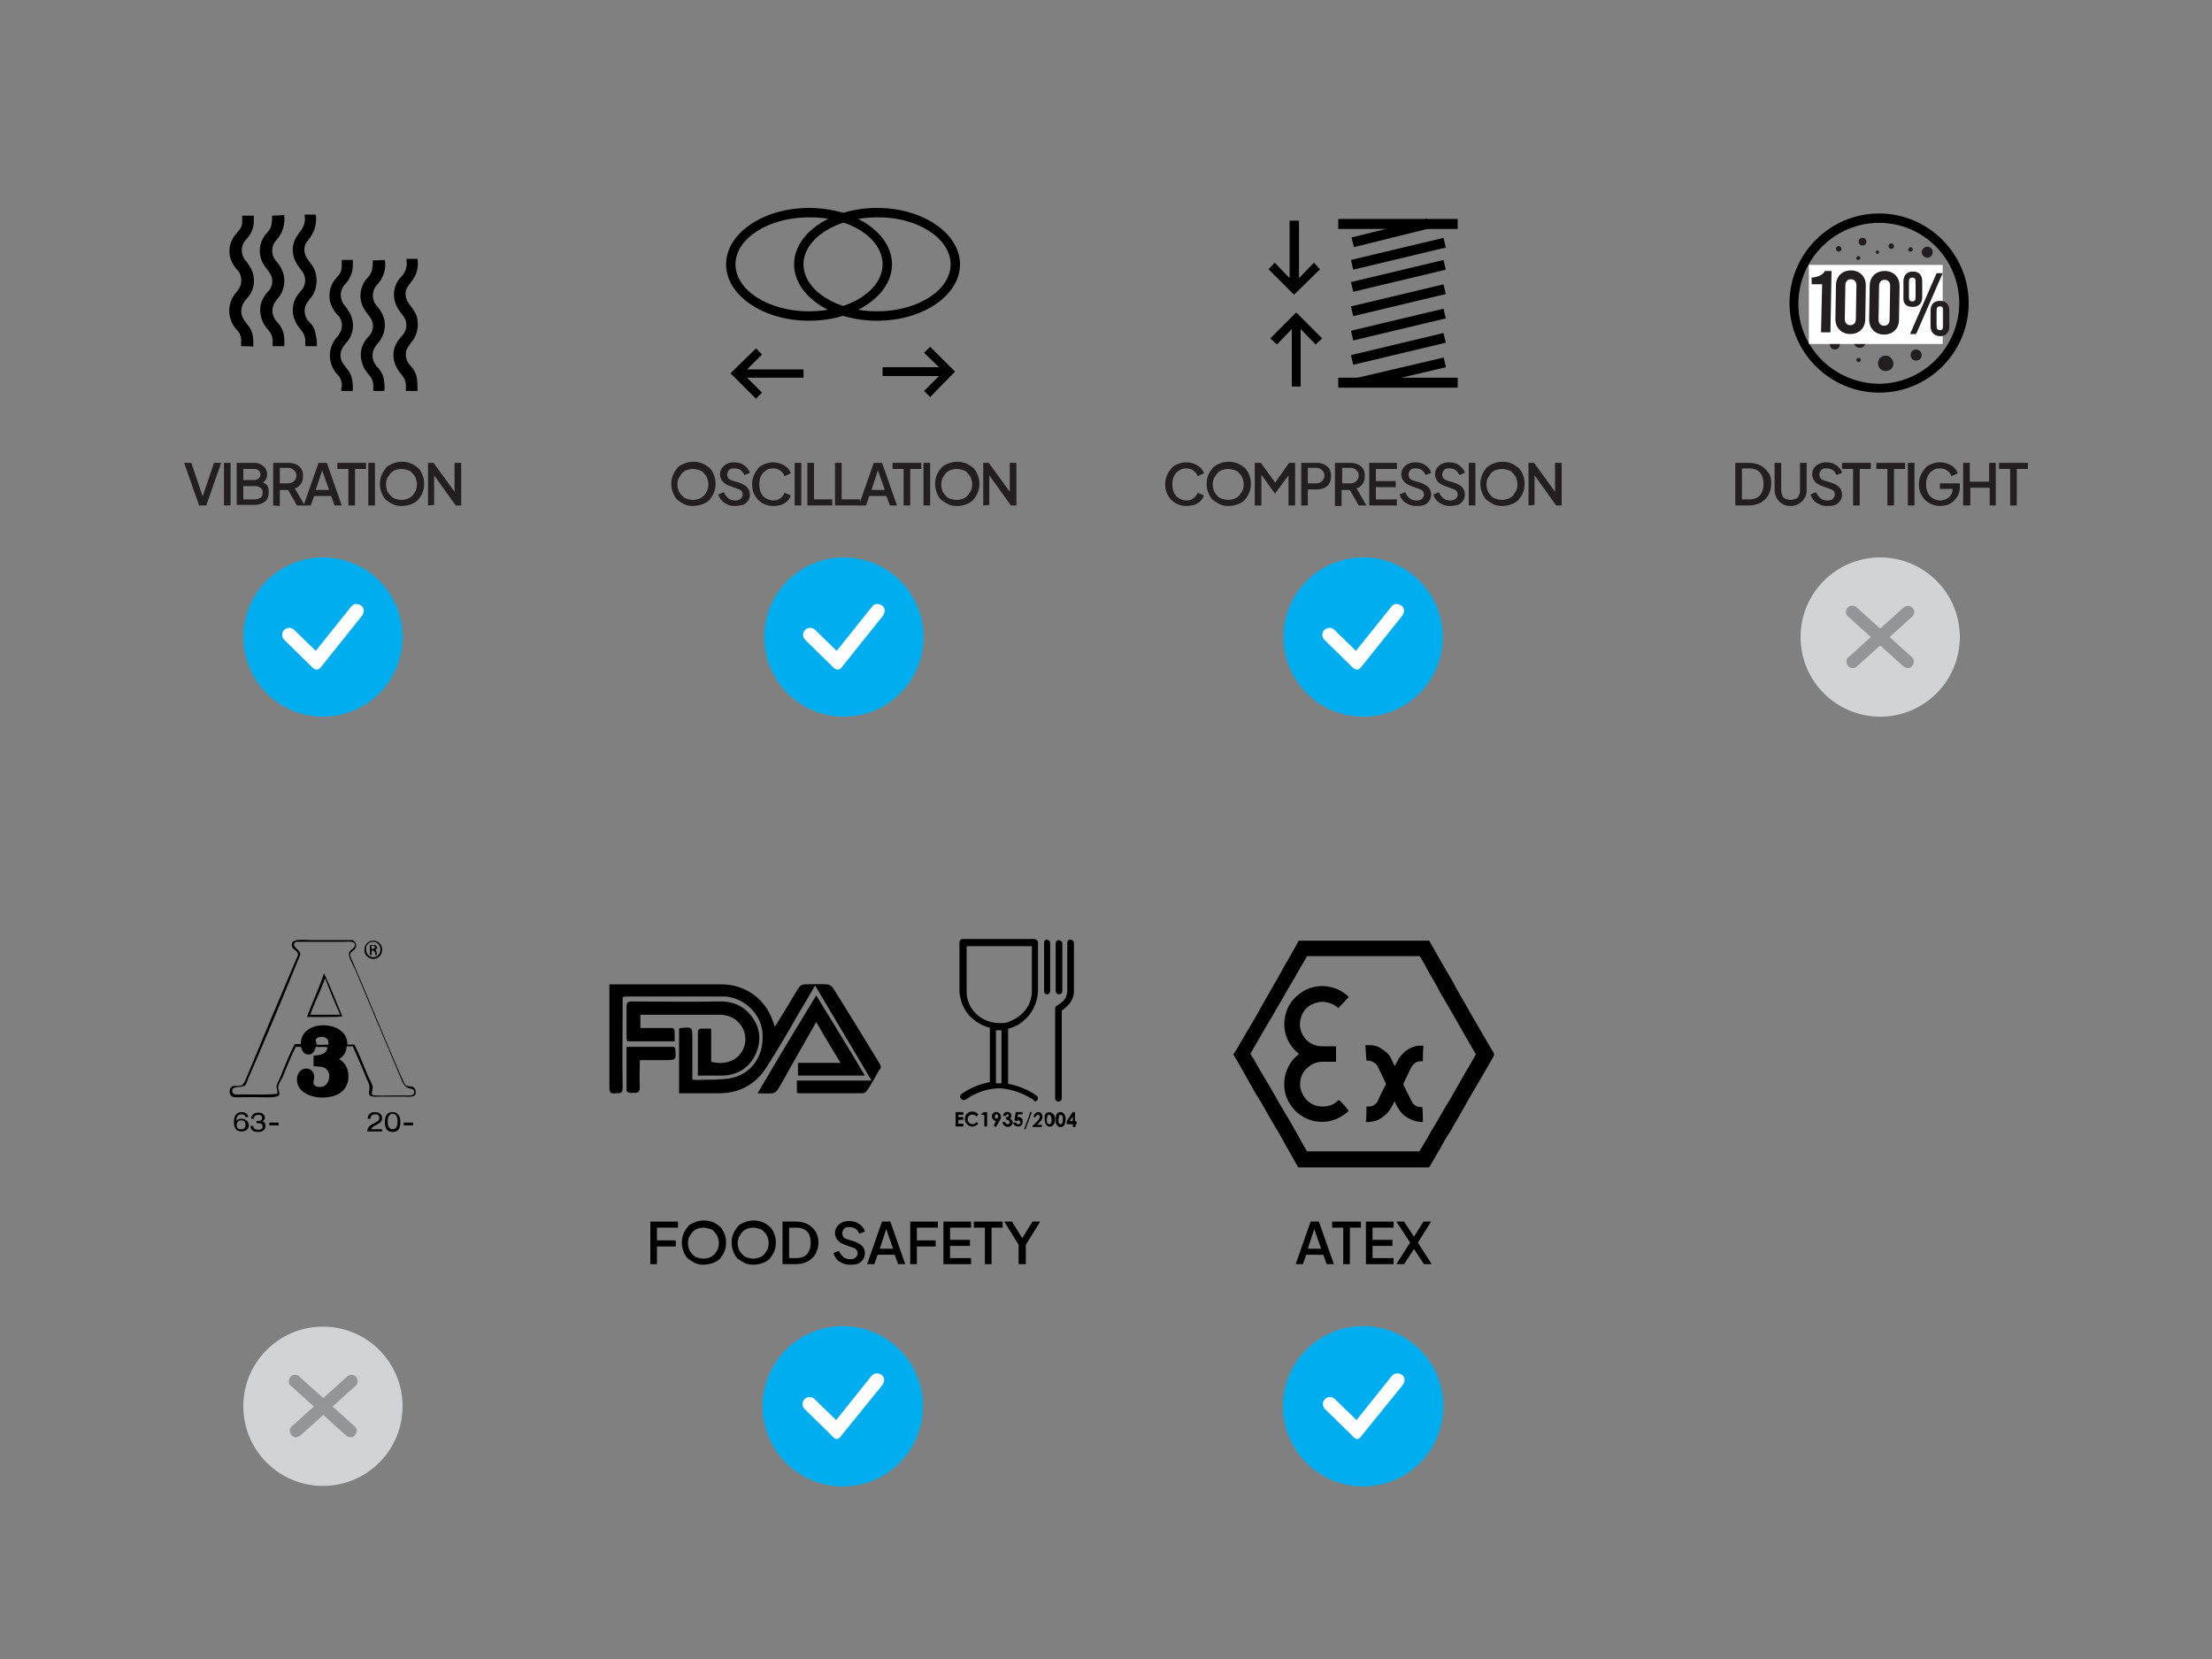 <?xml version="1.0" encoding="utf-8"?>
<!-- Generator: Adobe Illustrator 26.0.2, SVG Export Plug-In . SVG Version: 6.00 Build 0)  -->
<svg version="1.1" id="Layer_1" xmlns="http://www.w3.org/2000/svg" xmlns:xlink="http://www.w3.org/1999/xlink" x="0px" y="0px"
	 viewBox="0 0 400 300" style="enable-background:new 0 0 400 300;" xml:space="preserve">
<rect x="0" y="0" width="400" height="300" fill="#808080" stroke="none"/>
<style type="text/css">
	.st0{enable-background:new    ;}
	.st1{fill:#D1D3D4;}
	.st2{fill:none;}
	.st3{fill:#939598;}
	.st4{fill:#00AEEF;}
	.st5{fill:#FFFFFF;}
	.st6{fill:#231F20;}
	.st7{fill:#010101;}
	.st8{fill:#221D20;}
</style>
<g>
	<path d="M74.9,196.7c-0.4-0.4-1.1-0.1-1.6-0.5c-0.2-0.2-0.4-0.9-0.7-1.4c-3-6.9-5.8-13.8-8.7-20.6c-0.2-0.5-0.6-1.2-0.6-1.6
		c0.1-0.7,1.1-0.7,1.1-1.6c0-0.6-0.4-0.8-0.6-1h-7.7c-1.4,0-3.6-0.4-3.3,1.1c0.1,0.7,1.1,0.8,1.1,1.5c0,0.3-0.4,0.9-0.6,1.5
		c-3,7-5.8,13.7-8.7,20.7c-0.2,0.5-0.5,1.2-0.8,1.4c-0.7,0.4-1.5-0.1-2,0.4c-0.4,0.4-0.4,1.4,0.2,1.7c0.3,0.2,1.3,0.1,2.1,0.1h2.2
		c0.8,0,3.7,0.2,4.1-0.3c0.3-0.4-0.1-1-0.1-1.5s0.5-1.3,0.8-1.8c0.8-1.9,1.5-3.8,2.4-5.5h0.9c0.2,0.6,0.4,1.1,0.9,1.3
		c1.1,0.4,1.6-0.5,1.8-1.3c0.7,0.1,1.6-0.1,2.1,0.1c-0.1,1.2-1.2,1.4-2.5,1.5v1.9c1.1,0.1,1.8,0,2.4,0.6c0.9,1,0.3,2.6-0.5,3
		c-0.7,0.3-1.8,0.2-1.9-0.5c-0.1-0.4,0.2-0.8,0.1-1.4c-0.1-0.8-0.8-1.5-1.9-1.2c-0.7,0.2-1.2,1-1.2,1.8c-0.1,2.8,3.5,3.8,6.2,3.2
		c2-0.4,3.2-1.9,3.1-3.8c0-1.4-0.7-2.4-1.7-3c0.8-0.4,1.3-1.2,1.4-2.3h1.1c0.7,1.7,1.6,3.6,2.3,5.4c0.2,0.6,0.7,1.3,0.7,1.9
		c0.1,0.6-0.3,1.2,0.1,1.6c0.3,0.3,1.1,0.2,1.8,0.2h4.1c0.6,0,1.6,0.1,1.9-0.1C75.3,198.2,75.3,197.1,74.9,196.7z M57.2,188.9
		c0.1-0.4-0.2-0.6-0.1-0.9c0.2-0.6,1.6-0.7,2.1-0.1c0.2,0.3,0.2,0.6,0.2,1C58.6,188.9,57.8,189,57.2,188.9z M74.9,197.6
		c-0.1,0.6-0.9,0.5-1.8,0.5h-2c-1.6,0-3.1,0.1-3.8-0.1c-0.2-0.4,0.1-0.9,0.1-1.3c0-0.6-0.5-1.4-0.8-2c-0.8-1.9-1.6-4-2.5-5.8h-1.3
		c0.2-4.5-8.5-4.8-8.4-0.1c-0.4,0-0.6,0-1.1,0c-0.9,1.7-1.7,3.7-2.5,5.7c-0.2,0.6-0.7,1.4-0.8,1.9c0,0.5,0.3,1,0.1,1.4
		c-1.6,0.2-4.1,0.1-6.2,0.1c-0.9,0-1.8,0.2-1.9-0.5c-0.1-1.1,1.3-0.7,2.1-1c0.4-0.1,0.6-0.9,0.8-1.4c3-6.9,6-14,8.8-20.9
		c0.2-0.6,0.6-1.2,0.6-1.6c0-0.8-1.9-1.4-0.8-2.2h8.4c0.9,0,2.2-0.2,2.3,0.5c0.1,0.7-1,0.9-1.1,1.6c-0.1,0.7,0.8,2.2,1.2,3.1
		c2.8,6.7,5.4,12.9,8.2,19.5c0.2,0.5,0.5,1.2,0.8,1.4C73.9,197.1,75,196.6,74.9,197.6z"/>
	<path d="M55.5,183.9c0.3,0,0.7,0,1,0c1,0,1.9,0,2.9,0c0.9,0,1.7,0,2.5-0.1c-1.1-2.6-2.1-5.3-3.3-7.8
		C57.7,178.7,56.5,181.2,55.5,183.9z M60.3,180.7c0.4,0.9,0.8,1.9,1.2,2.8c-0.6,0-1.2,0-2,0c-0.5,0-1,0-1.4,0c-0.5,0-1,0-1.5,0
		c-0.2,0-0.4,0-0.5,0c0.5-1.4,1.1-2.8,1.7-4.1c0.3-0.8,0.7-1.7,1-2.5C59.3,178.2,59.8,179.5,60.3,180.7z"/>
	<path d="M43.7,202.3c-0.5,0-0.9,0.2-1,0.4l0,0c0.1-1,0.5-1.2,1-1.2c0.3,0,0.6,0.1,0.7,0.5h0.5c-0.1-0.7-0.7-0.9-1.1-0.9
		c-0.5,0-1.5,0.1-1.5,1.8c0,1.1,0.4,1.7,1.4,1.7s1.3-0.7,1.3-1.2C44.9,202.6,44.2,202.3,43.7,202.3z M43.6,204.2
		c-0.6,0-0.8-0.3-0.8-0.8s0.3-0.8,0.8-0.8c0.6,0,0.8,0.3,0.8,0.8C44.4,203.9,44.2,204.2,43.6,204.2z"/>
	<path d="M47.4,202.8L47.4,202.8c0.3-0.1,0.5-0.4,0.5-0.7c0-0.5-0.4-0.9-1.2-0.9c-0.7,0-1.2,0.3-1.3,1.1h0.5c0-0.4,0.3-0.7,0.8-0.7
		c0.4,0,0.7,0.1,0.7,0.6c0,0.3-0.2,0.5-0.7,0.5c-0.2,0-0.3,0-0.3,0v0.4c0,0,0.1,0,0.3,0c0.5,0,0.8,0.2,0.8,0.6
		c0,0.4-0.3,0.6-0.8,0.6s-0.9-0.2-0.9-0.7h-0.5c0,1.1,1.1,1.1,1.4,1.1c0.9,0,1.3-0.5,1.3-1.1C48,203.1,47.8,202.8,47.4,202.8z"/>
	<rect x="48.7" y="203" width="1.7" height="0.5"/>
	<path d="M69.1,202.2c0-0.6-0.4-1.1-1.3-1.1s-1.3,0.5-1.3,1.2H67c0-0.5,0.3-0.8,0.9-0.8c0.4,0,0.7,0.2,0.7,0.7c0,1-2.1,0.8-2.2,2.4
		h2.7v-0.4h-2C67.5,203.3,69.1,203.4,69.1,202.2z"/>
	<path d="M71,201.1c-1.1,0-1.4,0.8-1.4,1.8s0.3,1.8,1.4,1.8s1.4-0.8,1.4-1.8S72,201.1,71,201.1z M71,204.2c-0.8,0-0.9-0.9-0.9-1.4
		c0-0.4,0.1-1.4,0.9-1.4s0.9,0.9,0.9,1.4S71.8,204.2,71,204.2z"/>
	<rect x="73" y="203" width="1.7" height="0.5"/>
	<path d="M67.2,171.9h0.2c0.2,0,0.3,0.1,0.4,0.3c0,0.2,0.1,0.4,0.1,0.5h0.3c0-0.1-0.1-0.2-0.1-0.5s-0.2-0.4-0.3-0.4l0,0
		c0.2-0.1,0.4-0.2,0.4-0.4s-0.1-0.3-0.2-0.4s-0.3-0.1-0.6-0.1c-0.2,0-0.4,0-0.5,0v1.8h0.3C67.2,172.6,67.2,171.9,67.2,171.9z
		 M67.2,171c0.1,0,0.1,0,0.2,0c0.3,0,0.4,0.2,0.4,0.3c0,0.2-0.2,0.3-0.4,0.3h-0.2V171z"/>
	<path d="M67.5,173.4c0.9,0,1.6-0.7,1.6-1.7c0-0.9-0.7-1.6-1.6-1.6l0,0c-0.9,0-1.6,0.7-1.6,1.6C65.8,172.6,66.6,173.4,67.5,173.4z
		 M67.5,170.3L67.5,170.3c0.7,0,1.3,0.6,1.3,1.4s-0.6,1.4-1.3,1.4c-0.7,0-1.3-0.6-1.3-1.4C66.1,170.9,66.7,170.3,67.5,170.3z"/>
</g>
<g>
	<g>
		<path d="M187.4,199.1c0.4-0.2,0.4-0.8,0-1c-0.5-0.4-1.1-0.7-1.7-1c-0.9-0.4-1.9-0.8-2.8-1c-0.2,0-0.4-0.1-0.6-0.1v-0.1
			c0-3.3,0-6.5,0-9.8c0-0.1,0-0.1,0.1-0.1c1.1-0.3,2.1-0.8,2.9-1.6c0.7-0.6,1.2-1.3,1.6-2.1c0.5-1,0.8-2.1,0.8-3.3
			c0-2.8,0-5.6,0-8.4v-0.1c0-0.4-0.3-0.7-0.7-0.7c-4.3,0-8.6,0-12.9,0c-0.4,0-0.6,0.3-0.6,0.6c0,2.8,0,5.6,0,8.4
			c0,0.4,0,0.9,0.1,1.3c0.1,0.6,0.3,1.3,0.6,1.9c0.4,0.9,1.1,1.8,1.9,2.4c0.6,0.5,1.3,0.9,2.1,1.2c0.2,0.1,0.5,0.2,0.8,0.2
			c0,3.3,0,6.6,0,9.9l0,0c-0.2,0-0.4,0.1-0.6,0.1c-1.6,0.4-3.1,1-4.5,2c-0.3,0.2-0.4,0.6-0.1,0.9c0.2,0.3,0.6,0.3,0.9,0.1
			c0.4-0.2,0.7-0.5,1.1-0.7c1-0.5,2-0.9,3-1.1c0.6-0.1,1.2-0.2,1.9-0.2c0.6,0,1.1,0.1,1.7,0.2c0.9,0.2,1.8,0.5,2.7,0.9
			c0.6,0.3,1.2,0.6,1.8,1C187,199.2,187.2,199.2,187.4,199.1z M181.1,195.9c-0.3,0-0.6,0-1,0c0-3.2,0-6.4,0-9.6c0.3,0,0.6,0,1,0
			C181.1,189.4,181.1,192.6,181.1,195.9z M181.3,185c-0.2,0-0.4,0-0.6,0c-1.3,0-2.5-0.4-3.5-1.1c-1.2-0.9-2-2-2.3-3.5
			c-0.1-0.5-0.1-0.9-0.1-1.4c0-2.6,0-5.2,0-7.8c0-0.1,0-0.1,0-0.1c3.9,0,7.9,0,11.8,0c0,0.1,0,0.1,0,0.1c0,2.7,0,5.5,0,8.2
			c0,0.6-0.2,1.3-0.4,1.9c-0.2,0.6-0.6,1.1-1,1.6c-0.7,0.8-1.6,1.4-2.6,1.8C182.2,184.9,181.8,185,181.3,185z"/>
		<path d="M194.2,179.3c0-2.9,0-5.8,0-8.8c0-0.1,0-0.1,0-0.1c-0.1-0.3-0.4-0.5-0.7-0.5s-0.5,0.3-0.5,0.6c0,2.9,0,5.8,0,8.6
			c0,0.4-0.1,0.8-0.2,1.1c-0.3,0.7-0.9,1.2-1.6,1.6c-0.2,0.1-0.4,0.3-0.4,0.6c0,2.7,0,5.4,0,8.1c0,2.7,0,5.4,0,8.1
			c0,0.4,0.3,0.6,0.6,0.6s0.6-0.2,0.6-0.6c0-5.2,0-10.4,0-15.7v-0.1c0,0,0-0.1,0.1-0.1c0.5-0.4,0.9-0.8,1.3-1.2
			C193.9,180.8,194.2,180.1,194.2,179.3z"/>
		<path d="M191.5,179.8c0.4,0,0.6-0.3,0.6-0.6c0-1.4,0-2.9,0-4.3s0-2.9,0-4.3v-0.1c-0.1-0.3-0.4-0.5-0.7-0.5s-0.5,0.3-0.5,0.6
			c0,2.9,0,5.8,0,8.6C190.9,179.5,191.1,179.8,191.5,179.8z"/>
		<path d="M189.4,179.8c0.3,0,0.5-0.3,0.5-0.6c0-1.4,0-2.9,0-4.3c0-1.4,0-2.9,0-4.4c0-0.4-0.4-0.6-0.7-0.6c-0.3,0.1-0.4,0.3-0.4,0.6
			c0,2.9,0,5.7,0,8.5c0,0.1,0,0.1,0,0.2C188.8,179.6,189,179.8,189.4,179.8z"/>
		<path d="M190.1,201.2c-0.3-0.1-0.8-0.1-1,0.2c-0.2,0.2-0.2,0.5-0.2,0.8s0,0.5,0.1,0.8s0.3,0.7,0.7,0.7c0.4,0.1,0.7-0.1,0.9-0.4
			c0.1-0.3,0.2-0.6,0.2-0.9c0-0.2,0-0.4-0.1-0.6C190.6,201.6,190.4,201.3,190.1,201.2z M190.1,203c-0.1,0.3-0.3,0.4-0.6,0.2
			c-0.1-0.1-0.2-0.2-0.2-0.4c0-0.1,0-0.3,0-0.4l0,0c0-0.2,0.1-0.4,0.1-0.6c0-0.1,0.1-0.2,0.3-0.2s0.3,0.1,0.3,0.2
			c0.1,0.1,0.1,0.3,0.1,0.4C190.2,202.4,190.2,202.7,190.1,203z"/>
		<path d="M192.3,201.3c-0.4-0.4-1.1-0.2-1.3,0.3c-0.1,0.4-0.1,0.9-0.1,1.4c0.1,0.3,0.3,0.7,0.7,0.8s0.7-0.1,0.9-0.4
			c0.1-0.3,0.2-0.6,0.2-0.9c0-0.1,0-0.3,0-0.4C192.6,201.7,192.5,201.5,192.3,201.3z M192.1,203.1c-0.1,0.1-0.2,0.2-0.3,0.2
			s-0.3-0.1-0.3-0.2c-0.1-0.2-0.1-0.4-0.1-0.6c0-0.2,0.1-0.4,0.1-0.7c0-0.1,0.1-0.2,0.3-0.2c0.1,0,0.3,0.1,0.3,0.2
			c0.1,0.1,0.1,0.3,0.1,0.4C192.2,202.5,192.2,202.8,192.1,203.1z"/>
		<path d="M175.2,203c-0.3-0.3-0.3-0.8,0-1.2c0.3-0.3,0.9-0.4,1.4,0.1c0.1-0.1,0.2-0.2,0.3-0.4c-0.4-0.5-1.1-0.6-1.6-0.4
			c-0.5,0.2-0.9,0.7-0.8,1.5c0.1,0.4,0.4,0.9,1.1,1.1c0.4,0.1,1.1-0.2,1.3-0.5c-0.1-0.1-0.2-0.2-0.3-0.3
			C176.2,203.4,175.6,203.4,175.2,203z"/>
		<path d="M194.4,202.7c0-0.6,0-1.1,0-1.6c-0.2,0-0.3,0-0.4,0c0,0-0.1,0-0.1,0.1c-0.3,0.5-0.6,0.9-0.9,1.4c0,0.1-0.1,0.1-0.1,0.2
			c0,0.2,0,0.3,0,0.5c0.4,0,0.7,0,1.1,0c0,0.2,0,0.4,0,0.5c0.2,0,0.3,0,0.5,0c0-0.2,0-0.3,0-0.5c0.1,0,0.2,0,0.2,0
			c0-0.1,0-0.3,0-0.4C194.6,202.7,194.5,202.7,194.4,202.7z M194,202.7c-0.2,0-0.4,0-0.6,0c0.2-0.3,0.4-0.5,0.6-0.8
			C194,202.2,194,202.4,194,202.7z"/>
		<path d="M172.8,203.7c0.5,0,0.9,0,1.4,0c0-0.2,0-0.3,0-0.5c-0.3,0-0.6,0-0.9,0c0-0.2,0-0.4,0-0.7c0.3,0,0.6,0,0.9,0
			c0-0.2,0-0.3,0-0.5c-0.3,0-0.6,0-0.9,0c0-0.1,0-0.3,0-0.4c0.3,0,0.6,0,0.9,0c0-0.2,0-0.3,0-0.5c-0.5,0-0.9,0-1.4,0
			C172.8,202,172.8,202.9,172.8,203.7z"/>
		<path d="M184.7,202.2c-0.2-0.2-0.4-0.2-0.7-0.2c0-0.2,0.1-0.3,0.1-0.5c0.3,0,0.6,0,0.8,0c0-0.1,0-0.3,0-0.4c-0.4,0-0.8,0-1.1,0
			c-0.1,0-0.1,0-0.1,0.1c-0.1,0.4-0.2,0.7-0.2,1.1c-0.1,0.3-0.1,0.3,0.2,0.4c0.1,0,0.1,0,0.2,0c0.2-0.2,0.5-0.1,0.6,0.1
			c0.1,0.2,0,0.4-0.2,0.5s-0.4,0-0.5-0.2l-0.1-0.1c-0.1,0-0.3,0-0.5,0c0.1,0.5,0.6,0.8,1.1,0.7c0.4-0.1,0.7-0.5,0.6-1
			C185,202.6,184.9,202.4,184.7,202.2z"/>
		<path d="M188.1,202.8c0.2-0.2,0.4-0.4,0.4-0.7c0.1-0.3-0.1-0.7-0.3-0.9c-0.2-0.1-0.4-0.1-0.6-0.1c-0.4,0.1-0.7,0.5-0.7,0.9
			c0.1,0,0.1,0,0.2,0c0.1,0,0.2,0,0.2,0c0-0.1,0-0.1,0.1-0.2c0.1-0.2,0.3-0.3,0.4-0.2c0.2,0.1,0.3,0.2,0.2,0.5
			c-0.1,0.2-0.2,0.4-0.4,0.6c-0.2,0.3-0.5,0.5-0.8,0.8c-0.1,0.1-0.1,0.2-0.1,0.3c0.6,0,1.2,0,1.7,0c0-0.1,0-0.3,0-0.4
			c-0.3,0-0.6,0-0.9,0C187.9,203.1,188,202.9,188.1,202.8z"/>
		<path d="M182.6,202.3c0.1-0.1,0.1-0.1,0.2-0.2c0.2-0.3,0.1-0.7-0.2-0.9c-0.4-0.3-1.2-0.1-1.2,0.6c0.1,0,0.3,0,0.4,0
			c0,0,0.1,0,0.1-0.1c0.1-0.1,0.1-0.1,0.2-0.2c0.1,0,0.2,0,0.3,0.1s0.1,0.2,0,0.2c-0.1,0.1-0.2,0.2-0.3,0.2s-0.1,0-0.2,0
			c0,0.1,0,0.3,0,0.4c0.2,0.1,0.3,0.1,0.5,0.2c0.1,0.1,0.2,0.2,0.2,0.4c-0.1,0.2-0.2,0.3-0.4,0.3s-0.3-0.1-0.4-0.3l-0.1-0.1
			c-0.1,0-0.3,0-0.4,0c0,0.3,0.1,0.5,0.4,0.7c0.4,0.3,1,0.2,1.3-0.2c0.2-0.3,0.2-0.7-0.1-0.9C182.8,202.4,182.7,202.3,182.6,202.3z"
			/>
		<path d="M180,201.1c-0.6,0.1-0.8,0.8-0.5,1.2c0.1,0.2,0.4,0.4,0.6,0.4c-0.1,0.3-0.3,0.6-0.4,0.9c0.1,0.1,0.3,0.1,0.4,0.2
			c0.1-0.2,0.3-0.5,0.4-0.7c0.1-0.2,0.3-0.5,0.4-0.7c0.1-0.1,0.1-0.2,0.1-0.4C181,201.4,180.5,201,180,201.1z M180.2,202.3
			c-0.2,0-0.3-0.2-0.3-0.4s0.1-0.4,0.3-0.4s0.3,0.2,0.3,0.4S180.4,202.3,180.2,202.3z"/>
		<path d="M177.7,201.2c-0.1,0.1-0.2,0.3-0.3,0.4c0.2,0,0.4,0,0.6,0c0,0.7,0,1.4,0,2.1c0.2,0,0.3,0,0.5,0c0-0.9,0-1.7,0-2.6
			C178.2,201.1,178,201.1,177.7,201.2C177.8,201.1,177.7,201.2,177.7,201.2z"/>
		<path d="M185.2,204.2c0.1,0,0.2,0,0.2,0c0.1,0,0.1,0,0.1-0.1c0.1-0.2,0.1-0.4,0.2-0.6c0.2-0.6,0.5-1.3,0.7-1.9
			c0.1-0.1,0.1-0.3,0.2-0.5c-0.1,0-0.2,0-0.3,0C186,202.1,185.6,203.1,185.2,204.2z"/>
	</g>
	<g>
		<path d="M159.1,192.4c-2.8-4.6-5.6-9.2-8.5-13.8c-0.2-0.3-0.7-0.6-1.1-0.6c-1.3-0.1-2.5,0-3.8,0c-0.7,0-1,0.2-1.4,0.8
			c-1.3,2.2-2.7,4.5-4.2,6.9c-0.1-0.4-0.2-0.7-0.3-0.9c-1.3-4.1-5-6.8-9.3-6.8c-6.4,0-12.8,0-19.3,0c-0.3,0-0.7,0-1,0
			c0,0.4,0,0.7,0,1c0,5.9,0,11.9,0,17.8c0,1.1,0.6,0.9,1.2,0.9c0.8,0,1.2,0,1.2-1c-0.1-5.1,0-10.2,0-15.3c0-0.4,0-0.7,0-1.1
			c0.2,0,0.4-0.1,0.5-0.1c5.9,0,11.9,0,17.8,0c0.1,0,0.2,0,0.4,0c3.6,0.4,6.5,3.4,6.6,6.9c0.2,4-2.1,7.2-5.9,7.9
			c-1.9,0.3-3.8,0.2-5.8,0.3c-0.3,0-0.6,0-1-0.1c0-2.5,0-5,0-7.4c0-2.1,0-2.1-2.1-1.9c-0.1,0-0.2,0.1-0.3,0.1c0,0.3,0,0.7,0,1.1
			c0,3.5,0,7,0,10.6c0.4,0,0.7,0,1,0c2.2,0,4.3,0,6.5,0c3.6-0.1,6.4-1.7,8.3-4.7c2.2-3.4,4.2-6.9,6.2-10.4c0.9-1.4,1.7-2.9,2.6-4.4
			c3.4,5.8,6.8,11.4,10.2,17.2c-4.7,0-9.1,0-13.5,0c0,0.8,0,1.5,0,2.2c0.1,0,0.2,0.1,0.4,0.1c3.8,0,7.7,0,11.5,0
			c0.3,0,0.6-0.2,0.8-0.5c0.8-1.2,1.5-2.5,2.2-3.7C159.4,193.1,159.3,192.8,159.1,192.4z"/>
		<path d="M113.4,188.3c2.9,0,5.7,0,8.6,0c0-0.6,0-1.1,0-1.7c0-0.5-0.2-0.8-0.7-0.7c-1.1,0-2.2,0-3.3,0c-0.7,0-1.5,0-2.2,0
			c0-0.9,0-1.6,0-2.4c0.4,0,0.7,0,1,0c4.4,0,8.8,0,13.2,0c0.4,0,0.7,0,1.1,0.1c2.5,0.4,4.1,2.8,3.6,5.2c-0.6,2.6-3.1,4-6.1,3.2
			c0-1.9,0-3.9,0-6c-0.7,0-1.3,0-1.9,0c-0.2,0-0.5,0.3-0.5,0.5c0,2.6,0,5.3,0,8c1.6,0,3,0,4.5,0c2.8-0.1,4.9-1.5,6-4
			c1.1-2.6,0.7-5.1-1.2-7.2c-1.4-1.6-3.3-2.3-5.6-2.2c-5.2,0.1-10.5,0-15.7,0c-0.7,0-0.9,0.2-0.9,0.9c0,1.9,0,3.8,0,5.7
			C113.3,187.8,113.4,188.1,113.4,188.3z"/>
		<path d="M152,192.2c-2.7,0-5.2,0-7.7,0c0,0.8,0,1.5,0,2.3c4,0,8,0,12.1,0c-2.9-4.9-5.8-9.6-8.8-14.5c-3.6,5.9-7.1,11.7-10.6,17.7
			c1,0,1.9,0.1,2.6,0c0.4,0,0.8-0.3,1-0.6c0.9-1.4,1.6-2.8,2.4-4.2c1.5-2.6,3-5.3,4.6-8.1C149,187.3,150.5,189.7,152,192.2z"/>
		<path d="M121.9,189.3c-2.8,0-5.7,0-8.6,0c0,2.7,0,5.3,0,7.9c0,0.2,0.3,0.4,0.5,0.4c0.2,0.1,0.5,0,0.7,0c0.9,0.1,1.2-0.1,1.2-1.1
			c-0.1-1.6,0-3.2,0-4.7c0.2-0.1,0.2-0.1,0.3-0.1c1.4,0,2.8,0,4.2,0c2.1,0,2.1,0,1.9-2.1C122,189.5,122,189.4,121.9,189.3z"/>
	</g>
</g>
<g class="st0">
	<path d="M117.6,228.6v-7.7h5v1.1h-3.8v2.3h3.4v1.1h-3.4v3.2H117.6z"/>
	<path d="M127.2,228.7c-0.6,0-1.1-0.1-1.5-0.3s-0.9-0.5-1.3-0.8c-0.4-0.4-0.6-0.8-0.8-1.3c-0.2-0.5-0.3-1-0.3-1.6s0.1-1.1,0.3-1.6
		c0.2-0.5,0.5-0.9,0.8-1.3s0.8-0.6,1.3-0.8c0.5-0.2,1-0.3,1.6-0.3c0.6,0,1.1,0.1,1.6,0.3c0.5,0.2,0.9,0.5,1.3,0.8
		c0.4,0.4,0.6,0.8,0.8,1.3c0.2,0.5,0.3,1,0.3,1.6s-0.1,1.1-0.3,1.6s-0.5,0.9-0.8,1.3c-0.4,0.4-0.8,0.6-1.3,0.8
		C128.3,228.6,127.7,228.7,127.2,228.7z M127.2,227.6c0.4,0,0.8-0.1,1.1-0.2c0.3-0.1,0.6-0.3,0.9-0.6s0.4-0.6,0.6-0.9
		c0.1-0.3,0.2-0.7,0.2-1.1s-0.1-0.8-0.2-1.1c-0.1-0.3-0.3-0.6-0.6-0.9c-0.2-0.3-0.5-0.5-0.9-0.6s-0.7-0.2-1.1-0.2
		c-0.4,0-0.8,0.1-1.1,0.2c-0.3,0.1-0.6,0.3-0.9,0.6c-0.2,0.3-0.4,0.6-0.6,0.9c-0.1,0.3-0.2,0.7-0.2,1.1s0.1,0.8,0.2,1.1
		c0.1,0.3,0.3,0.6,0.6,0.9s0.5,0.5,0.9,0.6C126.4,227.5,126.8,227.6,127.2,227.6z"/>
	<path d="M136.2,228.7c-0.6,0-1.1-0.1-1.5-0.3s-0.9-0.5-1.3-0.8c-0.4-0.4-0.6-0.8-0.8-1.3c-0.2-0.5-0.3-1-0.3-1.6s0.1-1.1,0.3-1.6
		c0.2-0.5,0.5-0.9,0.8-1.3s0.8-0.6,1.3-0.8c0.5-0.2,1-0.3,1.6-0.3c0.6,0,1.1,0.1,1.6,0.3c0.5,0.2,0.9,0.5,1.3,0.8
		c0.4,0.4,0.6,0.8,0.8,1.3c0.2,0.5,0.3,1,0.3,1.6s-0.1,1.1-0.3,1.6s-0.5,0.9-0.8,1.3c-0.4,0.4-0.8,0.6-1.3,0.8
		C137.3,228.6,136.8,228.7,136.2,228.7z M136.2,227.6c0.4,0,0.8-0.1,1.1-0.2c0.3-0.1,0.6-0.3,0.9-0.6s0.4-0.6,0.6-0.9
		c0.1-0.3,0.2-0.7,0.2-1.1s-0.1-0.8-0.2-1.1c-0.1-0.3-0.3-0.6-0.6-0.9c-0.2-0.3-0.5-0.5-0.9-0.6s-0.7-0.2-1.1-0.2
		c-0.4,0-0.8,0.1-1.1,0.2c-0.3,0.1-0.6,0.3-0.9,0.6c-0.2,0.3-0.4,0.6-0.6,0.9c-0.1,0.3-0.2,0.7-0.2,1.1s0.1,0.8,0.2,1.1
		c0.1,0.3,0.3,0.6,0.6,0.9s0.5,0.5,0.9,0.6C135.5,227.5,135.8,227.6,136.2,227.6z"/>
	<path d="M141.5,228.6v-7.7h2.5c0.8,0,1.5,0.2,2.1,0.5s1,0.8,1.4,1.3c0.3,0.6,0.5,1.2,0.5,2c0,0.8-0.2,1.4-0.5,2
		c-0.3,0.6-0.8,1-1.4,1.4c-0.6,0.3-1.3,0.5-2.1,0.5H141.5z M142.7,227.5h1.3c0.5,0,1-0.1,1.4-0.3c0.4-0.2,0.7-0.5,0.9-1
		c0.2-0.4,0.3-0.9,0.3-1.5s-0.1-1-0.3-1.5c-0.2-0.4-0.5-0.7-0.9-0.9c-0.4-0.2-0.9-0.3-1.4-0.3h-1.3V227.5z"/>
	<path d="M153.6,228.7c-0.5,0-0.9-0.1-1.3-0.3c-0.4-0.2-0.8-0.4-1-0.7s-0.5-0.7-0.6-1.1l1-0.4c0.2,0.5,0.5,0.8,0.8,1.1
		c0.4,0.3,0.8,0.4,1.2,0.4c0.3,0,0.5,0,0.7-0.1s0.4-0.2,0.5-0.4c0.1-0.2,0.2-0.3,0.2-0.5c0-0.3-0.1-0.5-0.2-0.7
		c-0.2-0.2-0.4-0.3-0.7-0.4l-1.4-0.5c-0.6-0.2-1-0.5-1.3-0.8s-0.5-0.8-0.5-1.3c0-0.4,0.1-0.8,0.3-1.1c0.2-0.3,0.5-0.6,0.9-0.8
		c0.4-0.2,0.8-0.3,1.3-0.3c0.5,0,0.9,0.1,1.3,0.2c0.4,0.2,0.7,0.4,1,0.7c0.3,0.3,0.5,0.6,0.6,1l-1,0.4c-0.2-0.4-0.4-0.7-0.7-0.9
		c-0.3-0.2-0.7-0.3-1.1-0.3c-0.3,0-0.5,0-0.7,0.1c-0.2,0.1-0.3,0.2-0.4,0.4c-0.1,0.2-0.2,0.3-0.2,0.6c0,0.2,0.1,0.5,0.2,0.7
		c0.2,0.2,0.4,0.3,0.7,0.4l1.3,0.4c0.6,0.2,1.1,0.5,1.4,0.8s0.5,0.8,0.5,1.3c0,0.4-0.1,0.8-0.3,1.1c-0.2,0.3-0.5,0.6-0.9,0.8
		S154.1,228.7,153.6,228.7z"/>
	<path d="M156.8,228.6l2.7-7.7h1.5l2.7,7.7h-1.3l-0.6-1.7h-3.1l-0.6,1.7H156.8z M159.1,225.8h2.4l-1.4-4h0.3L159.1,225.8z"/>
	<path d="M164.6,228.6v-7.7h5v1.1h-3.8v2.3h3.4v1.1h-3.4v3.2H164.6z"/>
	<path d="M170.6,228.6v-7.7h5v1.1h-3.8v2.2h3.6v1.1h-3.6v2.2h3.8v1.1H170.6z"/>
	<path d="M178.1,228.6V222h-2v-1.1h5.2v1.1h-2v6.6H178.1z"/>
	<path d="M184.2,228.6v-3.5l-2.6-4.2h1.4l2.1,3.4h-0.5l2.1-3.4h1.4l-2.6,4.2v3.5H184.2z"/>
</g>
<g class="st0">
	<path d="M234.3,228.6l2.7-7.7h1.5l2.7,7.7h-1.3l-0.6-1.7h-3.1l-0.6,1.7H234.3z M236.5,225.8h2.4l-1.4-4h0.3L236.5,225.8z"/>
	<path d="M242.9,228.6V222h-2v-1.1h5.2v1.1h-2v6.6H242.9z"/>
	<path d="M247,228.6v-7.7h5v1.1h-3.8v2.2h3.6v1.1h-3.6v2.2h3.8v1.1H247z"/>
	<path d="M252.5,228.6l2.5-3.9l-2.5-3.8h1.4l2.1,3.2h-0.6l2-3.2h1.4l-2.4,3.8l2.5,3.9h-1.4l-2.1-3.2l0.6,0l-2.1,3.2H252.5z"/>
</g>
<g>
	<path d="M270.1,190.4c-0.3-0.6-0.7-1.1-1-1.7c-0.7-1.2-1.4-2.4-2.1-3.6c-0.7-1.2-1.4-2.4-2-3.5c-0.8-1.4-1.6-2.7-2.3-4.1
		c-0.7-1.2-1.4-2.4-2.1-3.6c-0.7-1.2-1.4-2.5-2.1-3.7c0-0.1-0.1-0.1-0.2-0.1c-0.7,0-1.4,0-2.1,0c-3.6,0-7.3,0-10.9,0h-0.1
		c-3.4,0-6.9,0-10.3,0l-0.1,0.1c-0.5,0.9-1,1.8-1.5,2.7c-0.6,1-1.2,2-1.7,3c-0.5,0.9-1.1,1.9-1.6,2.8c-0.7,1.2-1.3,2.3-2,3.5
		c-0.6,1.1-1.2,2.2-1.9,3.3c-0.7,1.2-1.4,2.4-2.1,3.6c-0.3,0.5-0.6,1-0.9,1.5c0,0,0,0-0.1,0.1l0,0c0,0,0,0.1,0.1,0.1
		c0.1,0.2,0.2,0.3,0.3,0.5c0.7,1.2,1.4,2.4,2,3.5c0.8,1.4,1.6,2.9,2.5,4.3c0.8,1.3,1.5,2.7,2.3,4s1.6,2.7,2.3,4s1.5,2.6,2.2,3.9
		c0,0.1,0.1,0.1,0.2,0.1c3.5,0,6.9,0,10.4,0c2.8,0,5.5,0,8.3,0c1.6,0,3.1,0,4.7,0c0.1,0,0.1,0,0.2-0.1c0.6-1,1.2-2.1,1.8-3.1
		c0.6-1.1,1.2-2.2,1.9-3.2c0.6-1.1,1.3-2.2,1.9-3.3c0.6-1,1.1-2,1.7-3c0.8-1.4,1.6-2.7,2.4-4.1c0.7-1.2,1.4-2.4,2-3.5
		C270.1,190.6,270.1,190.5,270.1,190.4z M266.9,190.6c-0.6,1.1-1.2,2.2-1.9,3.3c-0.6,1-1.1,2-1.7,3c-0.6,1.1-1.3,2.3-2,3.4
		c-0.6,1-1.2,2.1-1.8,3.1c-0.7,1.1-1.3,2.3-2,3.4c-0.2,0.4-0.5,0.9-0.8,1.3c0,0.1-0.1,0.1-0.1,0.1c-2.9,0-5.9,0-8.8,0
		c-0.5,0-0.9,0-1.3,0l0,0c-1.4,0-2.7,0-4.1,0c-0.9,0-1.7,0-2.6,0c-1.1,0-2.2,0-3.4,0c-0.1,0-0.1,0-0.1-0.1c-0.7-1.2-1.4-2.4-2.1-3.7
		c-0.6-1.1-1.2-2.1-1.8-3.1c-0.4-0.7-0.9-1.5-1.3-2.2c-0.7-1.3-1.5-2.6-2.2-3.8c-0.6-1-1.1-1.9-1.7-2.9c-0.3-0.6-0.6-1.1-1-1.7
		c-0.1-0.1-0.1-0.2,0-0.3c0.5-0.9,1-1.7,1.5-2.6c0.8-1.4,1.6-2.8,2.4-4.1c0.7-1.3,1.5-2.5,2.2-3.8s1.5-2.5,2.2-3.8
		c0.6-1,1.2-2.1,1.8-3.1c0-0.1,0.1-0.1,0.2-0.1c2.9,0,5.8,0,8.6,0c3.8,0,7.7,0,11.5,0c0.1,0,0.1,0,0.2,0.1c0.5,0.8,1,1.7,1.4,2.5
		c0.8,1.4,1.6,2.7,2.3,4.1c0.7,1.1,1.3,2.3,2,3.4c0.6,1,1.1,2,1.7,3c0.6,1.1,1.3,2.2,1.9,3.3c0.2,0.4,0.5,0.8,0.7,1.2
		C266.9,190.5,266.9,190.6,266.9,190.6z"/>
	<path d="M242.1,198.9c-0.3,0.3-0.6,0.5-0.9,0.7c-0.9,0.5-1.9,0.6-3,0.4c-0.8-0.2-1.5-0.6-2.1-1.3c-0.6-0.8-1-1.6-1-2.6
		c0-0.8,0.2-1.6,0.6-2.2c0.4-0.6,0.9-1,1.5-1.4c0.6-0.3,1.2-0.5,1.9-0.5c0.8,0,1.6,0,2.4,0h0.1c0-0.9,0-1.8,0-2.8h-0.1
		c-0.8,0-1.6,0-2.5,0c-0.7,0-1.3-0.2-1.9-0.5c-0.5-0.3-1-0.7-1.3-1.2c-0.7-1-0.9-2.1-0.6-3.3c0.3-1.1,0.9-2,1.9-2.5s2-0.7,3-0.4
		c0.5,0.1,1,0.3,1.4,0.6c0.2,0.1,0.4,0.3,0.5,0.4c0.6-0.6,1.2-1.3,1.9-2c-2-2.1-5.9-2.9-8.9-0.6c-1.6,1.2-2.5,2.8-2.7,4.7
		c-0.3,2.5,0.7,4.6,2.6,6.2c-2.5,1.9-3.1,5-2.4,7.4c0.8,2.5,2.9,4.4,5.6,4.8c2.2,0.3,4.1-0.4,5.8-1.9
		C243.4,200.2,242.8,199.5,242.1,198.9L242.1,198.9z"/>
	<path d="M257.2,200.2c-0.3,0-0.6,0-0.9-0.1c-0.4-0.2-0.8-0.4-1-0.9c-0.5-1-1-2-1.5-3c0-0.1,0-0.2,0-0.3c0.4-0.9,0.9-1.8,1.3-2.7
		c0.1-0.2,0.2-0.4,0.4-0.6c0.4-0.5,0.9-0.7,1.5-0.7c0.1,0,0.2,0,0.3,0c0-0.9,0-1.8,0.1-2.8c-0.4,0-0.7,0-1,0c-0.7,0.1-1.4,0.4-2,0.8
		c-0.6,0.4-1.1,1-1.5,1.6c-0.1,0.2-0.2,0.5-0.4,0.7c-0.1,0.2-0.2,0.4-0.3,0.6c0-0.1-0.1-0.1-0.1-0.2c-0.2-0.4-0.4-0.9-0.6-1.3
		c-0.4-0.8-1.1-1.3-1.9-1.8c-0.5-0.3-1.1-0.5-1.8-0.5c-0.3,0-0.6,0-0.9,0c0.1,0.9,0.1,1.9,0.2,2.8c0.4,0,0.8,0,1.1,0.2
		c0.4,0.2,0.7,0.4,0.9,0.8c0.5,1,1,2,1.5,3.1c0,0.1,0,0.1,0,0.2c-0.5,1-1,1.9-1.4,2.9c-0.3,0.6-0.8,1-1.5,1.1c-0.2,0-0.4,0-0.6,0
		c0,0.9,0,1.8-0.1,2.8c0.1,0,0.3,0,0.4,0c0.2,0,0.5,0,0.7-0.1c0.9-0.1,1.6-0.5,2.3-1.1c0.5-0.4,0.8-0.8,1.1-1.3
		c0.2-0.3,0.3-0.6,0.5-0.9c0.1-0.1,0.1-0.3,0.2-0.4v0.1c0.2,0.4,0.4,0.9,0.7,1.3c0.4,0.7,0.9,1.2,1.6,1.6c0.8,0.5,1.6,0.7,2.4,0.8
		c0.1,0,0.3,0,0.4,0C257.3,202,257.3,201,257.2,200.2C257.3,200.2,257.3,200.2,257.2,200.2z"/>
</g>
<g>
	<circle class="st1" cx="58.4" cy="254.3" r="14.4"/>
	<g>
		<g>
			<line class="st2" x1="53.5" y1="249.8" x2="63.4" y2="258.8"/>
			<path class="st3" d="M63.4,259.9c-0.3,0-0.6-0.1-0.8-0.3l-10-9c-0.5-0.4-0.5-1.1-0.1-1.6s1.2-0.5,1.6-0.1l10,9
				c0.5,0.4,0.5,1.1,0.1,1.6C64.1,259.8,63.7,259.9,63.4,259.9z"/>
		</g>
		<g>
			<line class="st2" x1="63.4" y1="249.8" x2="53.5" y2="258.8"/>
			<path class="st3" d="M53.5,259.9c-0.3,0-0.6-0.1-0.8-0.4c-0.4-0.5-0.4-1.2,0.1-1.6l10-9c0.5-0.4,1.2-0.4,1.6,0.1s0.4,1.2-0.1,1.6
				l-10,9C54,259.8,53.7,259.9,53.5,259.9z"/>
		</g>
	</g>
</g>
<g>
	<circle class="st4" cx="152.4" cy="254.3" r="14.5"/>
	<path class="st5" d="M151.9,259.9c-0.3,0.4-0.8,0.4-1.1,0.1l-5.3-5.2c-0.5-0.5-0.5-1.3,0-1.8s1.3-0.5,1.8,0l3.9,3.8l6.4-8
		c0.4-0.5,1.2-0.6,1.8-0.2s0.6,1.2,0.2,1.8L151.9,259.9z"/>
</g>
<g>
	<circle class="st4" cx="246.5" cy="254.3" r="14.5"/>
	<path class="st5" d="M246,259.9c-0.3,0.4-0.8,0.4-1.1,0.1l-5.3-5.2c-0.5-0.5-0.5-1.3,0-1.8s1.3-0.5,1.8,0l3.9,3.8l6.4-8
		c0.4-0.5,1.2-0.6,1.8-0.2s0.6,1.2,0.2,1.8L246,259.9z"/>
</g>
<g class="st0">
	<path class="st6" d="M214.5,91.5c-0.5,0-1-0.1-1.5-0.3s-0.9-0.5-1.2-0.8s-0.6-0.8-0.8-1.2c-0.2-0.5-0.3-1-0.3-1.6s0.1-1.1,0.3-1.6
		s0.5-0.9,0.8-1.3s0.7-0.6,1.2-0.8c0.5-0.2,1-0.3,1.5-0.3s1,0.1,1.5,0.3s0.8,0.4,1.1,0.7c0.3,0.3,0.5,0.6,0.6,1l-1.1,0.5
		c-0.2-0.4-0.4-0.7-0.8-1s-0.8-0.4-1.3-0.4s-1,0.1-1.3,0.4c-0.4,0.2-0.7,0.6-0.9,1S212,87,212,87.6s0.1,1.1,0.3,1.5s0.5,0.8,0.9,1
		s0.8,0.4,1.3,0.4s0.9-0.1,1.3-0.4c0.4-0.3,0.6-0.6,0.8-1l1.1,0.5c-0.1,0.3-0.3,0.7-0.6,1s-0.7,0.5-1.1,0.7
		C215.5,91.4,215,91.5,214.5,91.5z"/>
	<path class="st6" d="M222.1,91.5c-0.6,0-1.1-0.1-1.5-0.3s-0.9-0.5-1.3-0.8c-0.4-0.4-0.6-0.8-0.8-1.3s-0.3-1-0.3-1.6
		s0.1-1.1,0.3-1.6s0.5-0.9,0.8-1.3c0.4-0.4,0.8-0.6,1.3-0.8s1-0.3,1.6-0.3s1.1,0.1,1.6,0.3s0.9,0.5,1.3,0.8c0.4,0.4,0.6,0.8,0.8,1.3
		s0.3,1,0.3,1.6s-0.1,1.1-0.3,1.6s-0.5,0.9-0.8,1.3c-0.4,0.4-0.8,0.6-1.3,0.8S222.6,91.5,222.1,91.5z M222.1,90.4
		c0.4,0,0.8-0.1,1.1-0.2s0.6-0.3,0.9-0.6c0.2-0.3,0.4-0.6,0.6-0.9c0.1-0.3,0.2-0.7,0.2-1.1s-0.1-0.8-0.2-1.1
		c-0.1-0.3-0.3-0.6-0.6-0.9c-0.2-0.3-0.5-0.5-0.9-0.6s-0.7-0.2-1.1-0.2s-0.8,0.1-1.1,0.2s-0.6,0.3-0.9,0.6c-0.2,0.3-0.4,0.6-0.6,0.9
		c-0.1,0.3-0.2,0.7-0.2,1.1s0.1,0.8,0.2,1.1c0.1,0.3,0.3,0.6,0.6,0.9c0.2,0.3,0.5,0.5,0.9,0.6C221.3,90.3,221.7,90.4,222.1,90.4z"/>
	<path class="st6" d="M226.9,91.4v-7.7h1.1l2.9,4h-0.6l2.8-4h1.1v7.7H233v-6.2l0.5,0.1l-2.9,3.9h-0.1l-2.8-3.9l0.4-0.1v6.2H226.9z"
		/>
	<path class="st6" d="M235.3,91.4v-7.7h2.8c0.5,0,1,0.1,1.4,0.3c0.4,0.2,0.7,0.5,0.9,0.8c0.2,0.4,0.3,0.8,0.3,1.3s-0.1,0.9-0.3,1.3
		s-0.5,0.6-0.9,0.8c-0.4,0.2-0.8,0.3-1.4,0.3h-1.6v2.9L235.3,91.4L235.3,91.4z M236.5,87.4h1.6c0.3,0,0.5-0.1,0.7-0.2
		s0.4-0.3,0.5-0.5s0.2-0.4,0.2-0.7s-0.1-0.5-0.2-0.7s-0.3-0.3-0.5-0.5c-0.2-0.1-0.4-0.2-0.7-0.2h-1.6V87.4z"/>
	<path class="st6" d="M241.4,91.4v-7.7h2.8c0.5,0,1,0.1,1.4,0.3c0.4,0.2,0.7,0.5,0.9,0.8s0.3,0.8,0.3,1.3s-0.1,1-0.4,1.4
		c-0.3,0.4-0.6,0.7-1.1,0.8l1.8,3.1h-1.4l-1.9-3.3l0.8,0.5h-2v2.9h-1.2L241.4,91.4L241.4,91.4z M242.7,87.4h1.6
		c0.3,0,0.5-0.1,0.7-0.2s0.4-0.3,0.5-0.5s0.2-0.4,0.2-0.7s-0.1-0.5-0.2-0.7c-0.1-0.2-0.3-0.3-0.5-0.5c-0.2-0.1-0.4-0.2-0.7-0.2h-1.6
		V87.4z"/>
	<path class="st6" d="M247.6,91.4v-7.7h5v1.1h-3.8V87h3.6v1.1h-3.6v2.2h3.8v1.1C252.6,91.4,247.6,91.4,247.6,91.4z"/>
	<path class="st6" d="M256,91.5c-0.5,0-0.9-0.1-1.3-0.3c-0.4-0.2-0.8-0.4-1-0.7c-0.3-0.3-0.5-0.7-0.6-1.1l1-0.4
		c0.2,0.5,0.5,0.8,0.8,1.1c0.4,0.3,0.8,0.4,1.2,0.4c0.3,0,0.5,0,0.7-0.1s0.4-0.2,0.5-0.4c0.1-0.2,0.2-0.3,0.2-0.5
		c0-0.3-0.1-0.5-0.2-0.7c-0.2-0.2-0.4-0.3-0.7-0.4l-1.4-0.5c-0.6-0.2-1-0.5-1.3-0.8c-0.3-0.4-0.5-0.8-0.5-1.3c0-0.4,0.1-0.8,0.3-1.1
		c0.2-0.3,0.5-0.6,0.9-0.8s0.8-0.3,1.3-0.3c0.5,0,0.9,0.1,1.3,0.2c0.4,0.2,0.7,0.4,1,0.7c0.3,0.3,0.5,0.6,0.6,1l-1,0.4
		c-0.2-0.4-0.4-0.7-0.7-0.9c-0.3-0.2-0.7-0.3-1.1-0.3c-0.3,0-0.5,0-0.7,0.1s-0.3,0.2-0.4,0.4c-0.1,0.2-0.2,0.3-0.2,0.6
		c0,0.2,0.1,0.5,0.2,0.7c0.2,0.2,0.4,0.3,0.7,0.4l1.3,0.4c0.6,0.2,1.1,0.5,1.4,0.8s0.5,0.8,0.5,1.3c0,0.4-0.1,0.8-0.3,1.1
		s-0.5,0.6-0.9,0.8S256.5,91.5,256,91.5z"/>
	<path class="st6" d="M262.1,91.5c-0.5,0-0.9-0.1-1.3-0.3c-0.4-0.2-0.8-0.4-1-0.7c-0.3-0.3-0.5-0.7-0.6-1.1l1-0.4
		c0.2,0.5,0.5,0.8,0.8,1.1c0.4,0.3,0.8,0.4,1.2,0.4c0.3,0,0.5,0,0.7-0.1s0.4-0.2,0.5-0.4c0.1-0.2,0.2-0.3,0.2-0.5
		c0-0.3-0.1-0.5-0.2-0.7c-0.2-0.2-0.4-0.3-0.7-0.4l-1.4-0.5c-0.6-0.2-1-0.5-1.3-0.8c-0.3-0.4-0.5-0.8-0.5-1.3c0-0.4,0.1-0.8,0.3-1.1
		c0.2-0.3,0.5-0.6,0.9-0.8c0.4-0.2,0.8-0.3,1.3-0.3s0.9,0.1,1.3,0.2c0.4,0.2,0.7,0.4,1,0.7c0.3,0.3,0.5,0.6,0.6,1l-1,0.4
		c-0.2-0.4-0.4-0.7-0.7-0.9c-0.3-0.2-0.7-0.3-1.1-0.3c-0.3,0-0.5,0-0.7,0.1s-0.3,0.2-0.4,0.4c-0.1,0.2-0.2,0.3-0.2,0.6
		c0,0.2,0.1,0.5,0.2,0.7c0.2,0.2,0.4,0.3,0.7,0.4l1.3,0.4c0.6,0.2,1.1,0.5,1.4,0.8s0.5,0.8,0.5,1.3c0,0.4-0.1,0.8-0.3,1.1
		c-0.2,0.3-0.5,0.6-0.9,0.8C263.1,91.4,262.6,91.5,262.1,91.5z"/>
	<path class="st6" d="M265.6,91.4v-7.7h1.2v7.7H265.6z"/>
	<path class="st6" d="M271.6,91.5c-0.6,0-1.1-0.1-1.5-0.3s-0.9-0.5-1.3-0.8c-0.4-0.4-0.6-0.8-0.8-1.3c-0.2-0.5-0.3-1-0.3-1.6
		s0.1-1.1,0.3-1.6s0.5-0.9,0.8-1.3c0.4-0.4,0.8-0.6,1.3-0.8s1-0.3,1.6-0.3s1.1,0.1,1.6,0.3s0.9,0.5,1.3,0.8c0.4,0.4,0.6,0.8,0.8,1.3
		c0.2,0.5,0.3,1,0.3,1.6s-0.1,1.1-0.3,1.6c-0.2,0.5-0.5,0.9-0.8,1.3c-0.4,0.4-0.8,0.6-1.3,0.8S272.1,91.5,271.6,91.5z M271.6,90.4
		c0.4,0,0.8-0.1,1.1-0.2c0.3-0.1,0.6-0.3,0.9-0.6c0.2-0.3,0.4-0.6,0.6-0.9c0.1-0.3,0.2-0.7,0.2-1.1s-0.1-0.8-0.2-1.1
		c-0.1-0.3-0.3-0.6-0.6-0.9c-0.2-0.3-0.5-0.5-0.9-0.6s-0.7-0.2-1.1-0.2s-0.8,0.1-1.1,0.2s-0.6,0.3-0.9,0.6c-0.2,0.3-0.4,0.6-0.6,0.9
		c-0.1,0.3-0.2,0.7-0.2,1.1s0.1,0.8,0.2,1.1c0.1,0.3,0.3,0.6,0.6,0.9c0.2,0.3,0.5,0.5,0.9,0.6C270.8,90.3,271.2,90.4,271.6,90.4z"/>
	<path class="st6" d="M276.4,91.4v-7.7h1l4.3,5.9l-0.5,0.1v-6h1.2v7.7h-1l-4.3-6l0.4-0.1v6L276.4,91.4L276.4,91.4z"/>
</g>
<g class="st0">
	<path class="st6" d="M313.8,91.4v-7.7h2.5c0.8,0,1.5,0.2,2.1,0.5s1,0.8,1.4,1.3s0.5,1.2,0.5,2s-0.2,1.4-0.5,2s-0.8,1-1.4,1.4
		c-0.6,0.3-1.3,0.5-2.1,0.5C316.2,91.4,313.8,91.4,313.8,91.4z M315,90.3h1.3c0.5,0,1-0.1,1.4-0.3c0.4-0.2,0.7-0.5,0.9-1
		c0.2-0.4,0.3-0.9,0.3-1.5s-0.1-1-0.3-1.5c-0.2-0.5-0.5-0.7-0.9-1c-0.4-0.2-0.9-0.3-1.4-0.3H315V90.3z"/>
	<path class="st6" d="M323.8,91.5c-0.6,0-1.1-0.1-1.5-0.4c-0.4-0.2-0.8-0.6-1-1s-0.4-0.9-0.4-1.4v-5h1.2v5c0,0.3,0.1,0.6,0.2,0.9
		s0.3,0.5,0.6,0.6c0.3,0.1,0.6,0.2,0.9,0.2s0.6-0.1,0.9-0.2s0.5-0.3,0.6-0.6c0.1-0.3,0.2-0.6,0.2-0.9v-5h1.2v5c0,0.5-0.1,1-0.4,1.4
		c-0.2,0.4-0.6,0.7-1,1C324.8,91.4,324.2,91.5,323.8,91.5z"/>
	<path class="st6" d="M330.3,91.5c-0.5,0-0.9-0.1-1.3-0.3c-0.4-0.2-0.8-0.4-1-0.7c-0.3-0.3-0.5-0.7-0.6-1.1l1-0.4
		c0.2,0.5,0.5,0.8,0.8,1.1c0.4,0.3,0.8,0.4,1.2,0.4c0.3,0,0.5,0,0.7-0.1s0.4-0.2,0.5-0.4c0.1-0.2,0.2-0.3,0.2-0.5
		c0-0.3-0.1-0.5-0.2-0.7c-0.2-0.2-0.4-0.3-0.7-0.4l-1.4-0.5c-0.6-0.2-1-0.5-1.3-0.8c-0.3-0.4-0.5-0.8-0.5-1.3c0-0.4,0.1-0.8,0.3-1.1
		c0.2-0.3,0.5-0.6,0.9-0.8c0.4-0.2,0.8-0.3,1.3-0.3s0.9,0.1,1.3,0.2c0.4,0.2,0.7,0.4,1,0.7c0.3,0.3,0.5,0.6,0.6,1l-1,0.4
		c-0.2-0.4-0.4-0.7-0.7-0.9c-0.3-0.2-0.7-0.3-1.1-0.3c-0.3,0-0.5,0-0.7,0.1s-0.3,0.2-0.4,0.4c-0.1,0.2-0.2,0.3-0.2,0.6
		c0,0.2,0.1,0.5,0.2,0.7c0.2,0.2,0.4,0.3,0.7,0.4l1.3,0.4c0.6,0.2,1.1,0.5,1.4,0.8s0.5,0.8,0.5,1.3c0,0.4-0.1,0.8-0.3,1.1
		c-0.2,0.3-0.5,0.6-0.9,0.8C331.5,91.5,330.8,91.5,330.3,91.5z"/>
	<path class="st6" d="M335.1,91.4v-6.6h-2v-1.1h5.2v1.1h-2v6.6H335.1z"/>
	<path class="st6" d="M341.3,91.4v-6.6h-2v-1.1h5.2v1.1h-2v6.6H341.3z"/>
	<path class="st6" d="M345,91.4v-7.7h1.2v7.7H345z"/>
	<path class="st6" d="M350.8,91.5c-0.5,0-1-0.1-1.5-0.3c-0.5-0.2-0.9-0.5-1.2-0.8c-0.3-0.3-0.6-0.8-0.8-1.2c-0.2-0.4-0.3-1-0.3-1.6
		s0.1-1.1,0.3-1.6c0.2-0.5,0.5-0.9,0.8-1.3s0.7-0.6,1.2-0.8c0.5-0.2,1-0.3,1.5-0.3s1,0.1,1.5,0.3s0.8,0.4,1.1,0.7
		c0.3,0.3,0.5,0.6,0.6,1l-1.1,0.5c-0.2-0.4-0.4-0.8-0.8-1c-0.4-0.3-0.8-0.4-1.3-0.4s-1,0.1-1.3,0.4c-0.4,0.2-0.7,0.6-0.9,1
		s-0.3,0.9-0.3,1.5s0.1,1.1,0.3,1.5c0.2,0.4,0.5,0.8,0.9,1s0.8,0.4,1.3,0.4c0.4,0,0.8-0.1,1.2-0.3s0.6-0.4,0.8-0.7
		c0.2-0.3,0.3-0.7,0.3-1.1v-0.5l0.5,0.5h-2.8v-1h3.6V88c0,0.6-0.1,1.1-0.3,1.5c-0.2,0.4-0.5,0.8-0.8,1.1c-0.3,0.3-0.7,0.5-1.1,0.7
		C351.8,91.4,351.2,91.5,350.8,91.5z"/>
	<path class="st6" d="M355,91.4v-7.7h1.2v3.4h3.5v-3.4h1.2v7.7h-1.1v-3.2h-3.5v3.2H355z"/>
	<path class="st6" d="M363.5,91.4v-6.6h-2v-1.1h5.2v1.1h-2v6.6H363.5z"/>
</g>
<g>
	<polygon class="st7" points="238.7,48.7 237.6,47.5 234.9,50.3 234.9,39.9 233.2,39.9 233.2,50.3 230.5,47.5 229.4,48.7 234,53.3 	
		"/>
	<polygon class="st7" points="239.1,61.2 237.9,62.3 235.2,59.5 235.2,69.9 233.6,69.9 233.6,59.5 230.9,62.3 229.7,61.2 
		234.4,56.5 	"/>
	<rect x="242" y="39.6" width="21.6" height="1.8"/>
	<rect x="242" y="68.3" width="21.6" height="1.8"/>
	<rect x="244.3" y="41.3" transform="matrix(0.971 -0.241 0.241 0.971 -2.767 61.714)" width="14.1" height="1.8"/>
	<rect x="244.2" y="45" transform="matrix(0.973 -0.232 0.232 0.973 -3.755 59.876)" width="17.2" height="1.8"/>
	<rect x="244.2" y="49" transform="matrix(0.973 -0.232 0.232 0.973 -4.683 59.985)" width="17.2" height="1.8"/>
	<rect x="244.2" y="53.4" transform="matrix(0.973 -0.232 0.232 0.973 -5.703 60.105)" width="17.2" height="1.8"/>
	<rect x="244.2" y="57.8" transform="matrix(0.973 -0.232 0.232 0.973 -6.724 60.225)" width="17.2" height="1.8"/>
	<rect x="244.2" y="62.2" transform="matrix(0.973 -0.232 0.232 0.973 -7.744 60.345)" width="17.2" height="1.8"/>
	<rect x="245.2" y="66.4" transform="matrix(0.974 -0.228 0.228 0.974 -8.672 59.578)" width="16.2" height="1.8"/>
</g>
<g>
	<path class="st8" d="M332.5,44.5c-0.3,0-0.5,0.2-0.5,0.5s0.2,0.5,0.5,0.5s0.5-0.2,0.5-0.5C333,44.8,332.8,44.5,332.5,44.5
		L332.5,44.5z"/>
	<path class="st8" d="M336,47c0.2,0,0.4-0.1,0.4-0.3s-0.1-0.4-0.3-0.4H336c-0.2,0-0.3,0.2-0.3,0.4C335.6,46.9,335.8,47,336,47z"/>
	<circle class="st8" cx="336.8" cy="43.7" r="0.7"/>
	<path class="st8" d="M342,44c-0.3,0-0.5,0.2-0.5,0.5s0.2,0.5,0.5,0.5s0.5-0.2,0.5-0.5l0,0C342.5,44.2,342.2,44,342,44z"/>
	<circle class="st8" cx="339.5" cy="45.6" r="0.3"/>
	<path class="st8" d="M341,50.1c0-0.6-0.4-1-1-1s-1,0.4-1,1c0,0.5,0.4,1,1,1C340.5,51.1,341,50.7,341,50.1L341,50.1z"/>
	<circle class="st8" cx="345.5" cy="49" r="0.6"/>
	<circle class="st8" cx="345.1" cy="52.4" r="0.3"/>
	<path class="st8" d="M341.3,54.2c-0.6,0-1,0.4-1,1s0.4,1,1,1s1-0.4,1-1S342,54.2,341.3,54.2z"/>
	<path class="st8" d="M349.5,54.8c0-0.4-0.3-0.7-0.7-0.7c-0.4,0-0.7,0.3-0.7,0.7s0.3,0.7,0.7,0.7S349.5,55.2,349.5,54.8L349.5,54.8z
		"/>
	<path class="st8" d="M349,50.5c0,0.3,0.3,0.6,0.6,0.6s0.6-0.3,0.6-0.6l0,0c0-0.3-0.3-0.6-0.6-0.6C349.2,49.9,349,50.2,349,50.5
		L349,50.5z"/>
	<path class="st8" d="M345.6,57.5c0-0.3-0.2-0.5-0.5-0.5s-0.5,0.2-0.5,0.5s0.2,0.5,0.5,0.5l0,0C345.5,58.1,345.6,57.8,345.6,57.5z"
		/>
	<circle class="st8" cx="349.5" cy="59.3" r="1"/>
	<path class="st8" d="M345.8,61.2c0-0.3-0.2-0.5-0.5-0.5s-0.5,0.2-0.5,0.5s0.2,0.5,0.5,0.5l0,0C345.6,61.6,345.8,61.4,345.8,61.2z"
		/>
	<path class="st8" d="M346.5,63.2c-0.6,0-1,0.4-1,1c0,0.6,0.4,1,1,1s1-0.4,1-1S347,63.2,346.5,63.2z"/>
	<path class="st8" d="M341,64.3c-0.8,0-1.4,0.6-1.4,1.4s0.6,1.4,1.4,1.4s1.4-0.6,1.4-1.4l0,0C342.3,65,341.8,64.3,341,64.3z"/>
	<path class="st8" d="M341.3,59.3c-0.6,0-1,0.4-1,1s0.4,1,1,1s1-0.4,1-1S342,59.3,341.3,59.3z"/>
	<path class="st8" d="M337.5,57.8c-0.3,0-0.5,0.2-0.5,0.5s0.2,0.5,0.5,0.5s0.5-0.2,0.5-0.5S337.8,57.8,337.5,57.8L337.5,57.8z"/>
	<circle class="st8" cx="336.2" cy="53.5" r="0.8"/>
	<path class="st8" d="M333.5,49c-0.4,0-0.7,0.3-0.7,0.7s0.3,0.7,0.7,0.7s0.7-0.3,0.7-0.7S334,49,333.5,49L333.5,49z"/>
	<path class="st8" d="M329,48.7c0.2,0,0.3-0.1,0.3-0.3l0,0c0-0.2-0.1-0.3-0.3-0.3s-0.3,0.1-0.3,0.3C328.8,48.6,328.8,48.7,329,48.7z
		"/>
	<path class="st8" d="M331.1,52.4c0-0.6-0.5-1.1-1.1-1.1s-1.1,0.5-1.1,1.1s0.5,1.1,1.1,1.1S331.1,53,331.1,52.4L331.1,52.4z"/>
	<path class="st8" d="M333.5,55.2c-0.3,0-0.5,0.2-0.5,0.5s0.3,0.5,0.6,0.5c0.2,0,0.4-0.2,0.5-0.5C334,55.4,333.8,55.2,333.5,55.2
		L333.5,55.2z"/>
	<path class="st8" d="M328,55.5c-0.4,0-0.8,0.3-0.8,0.8s0.3,0.8,0.8,0.8s0.8-0.3,0.8-0.8S328.3,55.5,328,55.5L328,55.5z"/>
	<path class="st8" d="M330.3,57.8c-0.3,0-0.5,0.2-0.5,0.5s0.2,0.5,0.5,0.5s0.5-0.2,0.5-0.5S330.6,57.8,330.3,57.8z"/>
	<path class="st8" d="M336.3,60.7c-0.6,0-1.1,0.5-1.1,1.1s0.5,1.1,1.1,1.1s1.1-0.5,1.1-1.1C337.3,61.2,337,60.7,336.3,60.7
		L336.3,60.7z"/>
	<path class="st8" d="M331.8,61.4c-0.5,0-0.9,0.4-0.9,0.9s0.4,0.9,0.9,0.9s0.9-0.4,0.9-0.9C332.8,61.8,332.3,61.4,331.8,61.4
		L331.8,61.4z"/>
	<path class="st8" d="M336.1,64.7c-0.2,0-0.4,0.2-0.4,0.4c0,0.2,0.2,0.4,0.4,0.4l0,0c0.2,0,0.4-0.2,0.4-0.4
		C336.5,64.9,336.3,64.7,336.1,64.7z"/>
	<path class="st8" d="M345.5,45.5c0.2,0,0.4-0.2,0.4-0.4s-0.2-0.4-0.4-0.4c-0.2,0-0.4,0.2-0.4,0.4l0,0
		C345,45.3,345.2,45.5,345.5,45.5z"/>
	<path class="st8" d="M349.5,45.6c0-0.6-0.5-1-1-1s-1,0.5-1,1s0.5,1,1,1S349.5,46.2,349.5,45.6z"/>
	<path d="M339.8,71c-8.9,0-16.2-7.3-16.2-16.2s7.3-16.2,16.2-16.2S356,45.9,356,54.8S348.8,71,339.8,71z M339.8,40.3
		c-8,0-14.5,6.5-14.6,14.5s6.5,14.5,14.5,14.6c8,0,14.5-6.5,14.6-14.5l0,0C354.3,46.8,347.8,40.3,339.8,40.3z"/>
	<rect x="327.1" y="47.9" class="st5" width="24.2" height="14.3"/>
	<g class="st0">
		<path class="st6" d="M329.5,51.4h-1.9v-1.2c1.3-0.1,2.1-0.6,2.4-1.2h1.2L331,60.1h-1.7L329.5,51.4z"/>
		<path class="st6" d="M331.9,57.7l0.1-6.1c0-1.6,1.1-2.7,2.7-2.7s2.7,1.1,2.7,2.7l-0.1,6.1c0,1.6-1.1,2.7-2.7,2.7
			S331.9,59.3,331.9,57.7z M335.6,57.7l0.1-6.1c0-0.7-0.4-1.1-1-1.1s-1,0.4-1,1.1l-0.1,6.1c0,0.7,0.4,1.1,1,1.1
			S335.6,58.4,335.6,57.7z"/>
		<path class="st6" d="M338,57.8l0.1-6.1c0-1.6,1.1-2.7,2.7-2.7s2.7,1.1,2.7,2.7l-0.1,6.1c0,1.6-1.1,2.7-2.7,2.7S338,59.4,338,57.8z
			 M341.7,57.8l0.1-6.1c0-0.7-0.4-1.1-1-1.1s-1,0.4-1,1.1l-0.1,6.1c0,0.7,0.4,1.1,1,1.1C341.3,58.9,341.7,58.5,341.7,57.8z"/>
		<path class="st6" d="M344.2,53.7v-2.8c0-1.1,0.6-1.8,1.7-1.8s1.7,0.6,1.7,1.8v2.8c0,1.1-0.6,1.8-1.7,1.8
			C344.7,55.5,344.1,54.9,344.2,53.7z M346.4,53.8v-2.9c0-0.5-0.2-0.7-0.6-0.7s-0.6,0.2-0.6,0.7v2.9c0,0.5,0.2,0.7,0.6,0.7
			C346.2,54.5,346.4,54.3,346.4,53.8z M350.2,49.4h1.1l-4.8,11h-1.1L350.2,49.4z M349.1,58.9v-2.7c0-1.1,0.6-1.8,1.7-1.8
			s1.7,0.6,1.7,1.8V59c0,1.1-0.6,1.8-1.7,1.8C349.7,60.7,349.1,60.1,349.1,58.9z M351.4,59v-2.9c0-0.5-0.2-0.7-0.6-0.7
			s-0.6,0.2-0.6,0.7V59c0,0.5,0.2,0.7,0.6,0.7S351.4,59.5,351.4,59z"/>
	</g>
</g>
<g>
	<circle class="st1" cx="340" cy="115.2" r="14.4"/>
	<line class="st2" x1="335" y1="110.7" x2="345" y2="119.7"/>
	<path class="st3" d="M345,120.8c-0.3,0-0.6-0.1-0.8-0.3l-10-9c-0.5-0.4-0.5-1.1-0.1-1.6s1.1-0.5,1.6-0.1l10,9
		c0.5,0.4,0.5,1.1,0.1,1.6l0,0C345.6,120.7,345.3,120.8,345,120.8z"/>
	<line class="st2" x1="345" y1="110.7" x2="335" y2="119.7"/>
	<path class="st3" d="M335,120.8c-0.6,0-1.1-0.5-1.1-1.2c0-0.3,0.1-0.6,0.4-0.8l10-9c0.5-0.4,1.2-0.3,1.6,0.2
		c0.4,0.4,0.3,1.1-0.1,1.5l-10,9C335.6,120.7,335.3,120.8,335,120.8z"/>
</g>
<g id="RKuI7J">
	<path d="M43.6,62.6c0-0.3,0-0.5,0-0.7c0.1-0.9-0.2-1.7-0.8-2.3s-1-1.4-1.2-2.2c-0.4-1.5,0-3.2,1-4.4c0.4-0.4,0.7-0.9,0.9-1.4
		c0.3-1,0.1-2.1-0.6-2.8c-0.4-0.4-0.7-0.9-0.9-1.3c-0.9-1.7-0.6-3.8,0.7-5.2c0.2-0.2,0.3-0.4,0.5-0.6c0.4-0.5,0.6-1,0.6-1.6V39h2.1
		c0,0.3,0,0.7,0,1c0,1.2-0.5,2.4-1.3,3.2c-0.4,0.4-0.7,0.9-0.8,1.4c-0.2,0.8,0,1.7,0.5,2.4c0.4,0.4,0.7,0.9,1,1.4
		c1,1.8,0.8,4-0.6,5.5c-0.1,0.2-0.3,0.3-0.4,0.5c-0.9,1.1-0.9,2.6,0,3.7c0.3,0.4,0.6,0.8,0.9,1.2c0.4,0.7,0.6,1.5,0.6,2.4v1
		C45.6,62.6,43.6,62.6,43.6,62.6z"/>
	<path d="M51.4,38.9c0.2,1.6-0.3,3.3-1.4,4.5c-0.7,0.7-0.9,1.7-0.7,2.6c0.1,0.5,0.4,1,0.8,1.4c0.6,0.7,1,1.5,1.2,2.3
		c0.3,1.5,0,3-1,4.2c-0.4,0.4-0.7,0.9-0.9,1.4c-0.3,1-0.1,2,0.6,2.8c0.6,0.6,1.1,1.4,1.3,2.3c0.1,0.7,0.2,1.5,0.1,2.2h-2.1v-1
		c0-0.6-0.2-1.2-0.6-1.7c-0.2-0.2-0.3-0.4-0.5-0.6c-0.9-1.1-1.3-2.6-1.1-4c0.2-1,0.7-1.9,1.4-2.6c0.7-0.7,0.9-1.8,0.6-2.7
		c-0.1-0.3-0.3-0.6-0.5-0.9c-0.4-0.5-0.8-1-1.1-1.6c-0.9-1.7-0.6-3.9,0.7-5.3c0.4-0.4,0.8-1,0.9-1.6c0-0.3,0.1-0.6,0.1-0.8
		s0-0.5,0-0.8L51.4,38.9z"/>
	<path d="M57.3,62.6h-2.1v-1c0-0.6-0.2-1.2-0.6-1.7c-0.4-0.5-0.8-1-1.1-1.6c-0.9-1.7-0.7-3.7,0.5-5.2c0.2-0.2,0.3-0.4,0.5-0.6
		c0.9-1,0.9-2.5,0.1-3.5c-0.4-0.5-0.8-1-1.1-1.6c-0.9-1.7-0.7-3.7,0.5-5.1c0,0,0,0,0-0.1c0.8-0.8,1.3-2,1.1-3.1c0-0.1,0-0.1,0-0.2
		c0,0,0,0,0-0.1h2c0.2,1.4-0.1,2.9-1,4.1l-0.5,0.7c-0.6,0.7-0.7,1.6-0.4,2.5c0.2,0.5,0.5,0.9,0.8,1.3c0.6,0.7,1.1,1.6,1.2,2.6
		c0.2,1.5-0.2,3-1.2,4.1c-0.3,0.4-0.6,0.8-0.8,1.3c-0.3,1,0,2.1,0.7,2.8c0.7,0.6,1.1,1.5,1.2,2.4C57.3,61.2,57.3,61.9,57.3,62.6z"/>
</g>
<g id="RKuI7J-2">
	<path d="M61.7,70.7c0-0.2,0-0.5,0.1-0.7c0.1-0.9-0.2-1.7-0.8-2.3c-0.6-0.6-1-1.4-1.2-2.2c-0.4-1.5,0-3.2,1-4.4
		c0.4-0.4,0.7-0.9,0.9-1.4c0.3-1,0.1-2.1-0.7-2.8c-0.4-0.4-0.7-0.9-0.9-1.3c-0.9-1.7-0.6-3.8,0.6-5.2l0.5-0.6c0.4-0.4,0.6-1,0.6-1.6
		V47h2c0,0.3,0,0.7,0,1c0,1.2-0.5,2.4-1.3,3.3c-0.4,0.4-0.7,0.9-0.8,1.4c-0.2,0.8,0,1.7,0.5,2.4c0.4,0.4,0.7,0.9,1,1.4
		c1,1.8,0.8,4-0.6,5.5l-0.4,0.5c-0.9,1.1-0.8,2.6,0.1,3.6c0.3,0.4,0.6,0.8,0.9,1.2c0.4,0.7,0.6,1.6,0.6,2.4c0,0.3,0,0.6,0,1
		L61.7,70.7L61.7,70.7z"/>
	<path d="M69.6,47c0.3,1.6-0.3,3.3-1.4,4.5c-0.7,0.7-0.9,1.7-0.7,2.6c0.1,0.5,0.4,1,0.8,1.4c0.6,0.7,1,1.5,1.2,2.3
		c0.3,1.5-0.1,3-1.1,4.2c-0.4,0.4-0.7,0.9-0.9,1.4c-0.3,1-0.1,2,0.6,2.8c0.6,0.6,1.1,1.4,1.3,2.3c0.1,0.7,0.2,1.5,0.1,2.2h-2v-1
		c0-0.6-0.2-1.2-0.6-1.7c-0.2-0.2-0.3-0.4-0.5-0.6c-0.9-1.1-1.3-2.6-1.1-4c0.2-1,0.7-1.9,1.4-2.6c0.7-0.7,0.9-1.7,0.6-2.7
		c-0.1-0.3-0.3-0.6-0.5-0.9c-0.4-0.5-0.8-1-1.1-1.6c-0.9-1.7-0.6-3.9,0.7-5.3c0.4-0.4,0.8-1,0.9-1.6c0-0.3,0.1-0.6,0.1-0.8
		c0-0.3,0-0.5,0-0.8L69.6,47z"/>
	<path d="M75.5,70.7h-2.1v-1c0-0.6-0.2-1.2-0.6-1.7s-0.8-1-1.1-1.6c-0.9-1.7-0.7-3.7,0.6-5.2c0.2-0.2,0.3-0.4,0.5-0.6
		c0.9-1,0.9-2.5,0.1-3.5c-0.4-0.5-0.8-1-1.1-1.6c-0.9-1.7-0.7-3.7,0.5-5.2l0.1-0.1c0.9-0.8,1.3-2,1.1-3.1c0-0.1,0-0.1,0-0.2
		c0,0,0,0,0-0.1h2c0.2,1.5-0.1,2.9-1.1,4.1l-0.5,0.7c-0.6,0.7-0.7,1.6-0.4,2.5c0.2,0.5,0.5,0.9,0.8,1.3c0.6,0.7,1.1,1.6,1.2,2.5
		c0.2,1.5-0.2,3-1.2,4.1c-0.3,0.4-0.6,0.8-0.8,1.3c-0.3,1,0,2.1,0.7,2.8c0.6,0.6,1.1,1.5,1.2,2.4C75.5,69.3,75.5,70,75.5,70.7z"/>
</g>
<g class="st0">
	<path class="st6" d="M36,91.4l-2.7-7.7h1.3l2.2,6.5h-0.3l2.2-6.5H40l-2.7,7.7H36z"/>
	<path class="st6" d="M40.5,91.4v-7.7h1.2v7.7H40.5z"/>
	<path class="st6" d="M42.8,91.4v-7.7H46c0.5,0,0.9,0.1,1.2,0.3s0.6,0.4,0.8,0.7c0.2,0.3,0.3,0.7,0.3,1.1s-0.1,0.7-0.3,1
		s-0.5,0.5-0.9,0.7V87c0.3,0.1,0.6,0.3,0.9,0.5s0.4,0.4,0.5,0.7c0.1,0.3,0.1,0.5,0.1,0.8c0,0.7-0.2,1.3-0.7,1.7
		c-0.5,0.4-1.1,0.6-1.9,0.6h-3.2C42.8,91.3,42.8,91.4,42.8,91.4z M44,86.8h2c0.3,0,0.6-0.1,0.8-0.3c0.2-0.2,0.3-0.4,0.3-0.7
		c0-0.3-0.1-0.5-0.3-0.7s-0.5-0.3-0.8-0.3h-2V86.8z M44,90.3h2.1c0.4,0,0.7-0.1,1-0.3s0.4-0.5,0.4-0.9s-0.1-0.7-0.4-0.9
		s-0.6-0.3-1-0.3H44V90.3z"/>
	<path class="st6" d="M49.4,91.4v-7.7h2.8c0.5,0,1,0.1,1.4,0.3c0.4,0.2,0.7,0.5,0.9,0.8s0.3,0.8,0.3,1.3s-0.1,1-0.4,1.4
		c-0.3,0.4-0.6,0.7-1.1,0.8l1.8,3.1h-1.4l-1.9-3.3l0.8,0.5h-2v2.9L49.4,91.4L49.4,91.4z M50.6,87.4h1.6c0.3,0,0.5-0.1,0.7-0.2
		s0.4-0.3,0.5-0.5s0.2-0.4,0.2-0.7s-0.1-0.5-0.2-0.7s-0.3-0.3-0.5-0.5c-0.2-0.1-0.4-0.2-0.7-0.2h-1.6V87.4z"/>
</g>
<g class="st0">
	<path class="st6" d="M54.9,91.4l2.7-7.7h1.5l2.7,7.7h-1.3l-0.6-1.7h-3.1l-0.6,1.7H54.9z M57.1,88.6h2.4l-1.4-4h0.3L57.1,88.6z"/>
</g>
<g class="st0">
	<path class="st6" d="M63,91.4v-6.6h-2v-1.1h5.2v1.1h-2v6.6H63z"/>
	<path class="st6" d="M66.6,91.4v-7.7h1.2v7.7H66.6z"/>
	<path class="st6" d="M72.6,91.5c-0.6,0-1.1-0.1-1.5-0.3c-0.5-0.2-0.9-0.5-1.3-0.8c-0.4-0.4-0.6-0.8-0.8-1.3c-0.2-0.5-0.3-1-0.3-1.6
		s0.1-1.1,0.3-1.6c0.2-0.5,0.5-0.9,0.8-1.3s0.8-0.6,1.3-0.8c0.5-0.2,1-0.3,1.6-0.3s1.1,0.1,1.6,0.3c0.5,0.2,0.9,0.5,1.3,0.8
		c0.4,0.4,0.6,0.8,0.8,1.3c0.2,0.5,0.3,1,0.3,1.6s-0.1,1.1-0.3,1.6c-0.2,0.5-0.5,0.9-0.8,1.3c-0.4,0.4-0.8,0.6-1.3,0.8
		C73.7,91.4,73.2,91.5,72.6,91.5z M72.6,90.4c0.4,0,0.8-0.1,1.1-0.2c0.3-0.1,0.6-0.3,0.9-0.6s0.4-0.6,0.6-0.9
		c0.1-0.3,0.2-0.7,0.2-1.1s-0.1-0.8-0.2-1.1c-0.1-0.3-0.3-0.6-0.6-0.9c-0.2-0.3-0.5-0.5-0.9-0.6s-0.7-0.2-1.1-0.2s-0.8,0.1-1.1,0.2
		s-0.6,0.3-0.9,0.6c-0.2,0.3-0.4,0.6-0.6,0.9c-0.1,0.3-0.2,0.7-0.2,1.1s0.1,0.8,0.2,1.1c0.1,0.3,0.3,0.6,0.6,0.9s0.5,0.5,0.9,0.6
		C71.8,90.3,72.2,90.4,72.6,90.4z"/>
	<path class="st6" d="M77.4,91.4v-7.7h1l4.3,5.9l-0.5,0.1v-6h1.2v7.7h-1l-4.3-6l0.4-0.1v6L77.4,91.4L77.4,91.4z"/>
</g>
<g>
	<g class="st0">
		<path class="st6" d="M125.3,91.5c-0.6,0-1.1-0.1-1.5-0.3c-0.5-0.2-0.9-0.5-1.3-0.8c-0.4-0.4-0.6-0.8-0.8-1.3
			c-0.2-0.5-0.3-1-0.3-1.6s0.1-1.1,0.3-1.6c0.2-0.5,0.5-0.9,0.8-1.3s0.8-0.6,1.3-0.8c0.5-0.2,1-0.3,1.6-0.3s1.1,0.1,1.6,0.3
			c0.5,0.2,0.9,0.5,1.3,0.8c0.4,0.4,0.6,0.8,0.8,1.3s0.3,1,0.3,1.6s-0.1,1.1-0.3,1.6s-0.5,0.9-0.8,1.3c-0.4,0.4-0.8,0.6-1.3,0.8
			C126.4,91.4,125.8,91.5,125.3,91.5z M125.3,90.4c0.4,0,0.8-0.1,1.1-0.2s0.6-0.3,0.9-0.6s0.4-0.6,0.6-0.9c0.1-0.3,0.2-0.7,0.2-1.1
			s-0.1-0.8-0.2-1.1c-0.1-0.3-0.3-0.6-0.6-0.9c-0.2-0.3-0.5-0.5-0.9-0.6s-0.7-0.2-1.1-0.2s-0.8,0.1-1.1,0.2s-0.6,0.3-0.9,0.6
			c-0.2,0.3-0.4,0.6-0.6,0.9c-0.1,0.3-0.2,0.7-0.2,1.1s0.1,0.8,0.2,1.1c0.1,0.3,0.3,0.6,0.6,0.9s0.5,0.5,0.9,0.6
			C124.5,90.3,124.9,90.4,125.3,90.4z"/>
		<path class="st6" d="M132.8,91.5c-0.5,0-0.9-0.1-1.3-0.3c-0.4-0.2-0.8-0.4-1-0.7c-0.3-0.3-0.5-0.7-0.6-1.1l1-0.4
			c0.2,0.5,0.5,0.8,0.8,1.1c0.4,0.3,0.8,0.4,1.2,0.4c0.3,0,0.5,0,0.7-0.1s0.4-0.2,0.5-0.4c0.1-0.2,0.2-0.3,0.2-0.5
			c0-0.3-0.1-0.5-0.2-0.7c-0.2-0.2-0.4-0.3-0.7-0.4l-1.4-0.5c-0.6-0.2-1-0.5-1.3-0.8s-0.5-0.8-0.5-1.3c0-0.4,0.1-0.8,0.3-1.1
			c0.2-0.3,0.5-0.6,0.9-0.8c0.4-0.2,0.8-0.3,1.3-0.3s0.9,0.1,1.3,0.2c0.4,0.2,0.7,0.4,1,0.7c0.3,0.3,0.5,0.6,0.6,1l-1,0.4
			c-0.2-0.4-0.4-0.7-0.7-0.9c-0.3-0.2-0.7-0.3-1.1-0.3c-0.3,0-0.5,0-0.7,0.1s-0.3,0.2-0.4,0.4c-0.1,0.2-0.2,0.3-0.2,0.6
			c0,0.2,0.1,0.5,0.2,0.7c0.2,0.2,0.4,0.3,0.7,0.4l1.3,0.4c0.6,0.2,1.1,0.5,1.4,0.8s0.5,0.8,0.5,1.3c0,0.4-0.1,0.8-0.3,1.1
			c-0.2,0.3-0.5,0.6-0.9,0.8C133.7,91.4,133.3,91.5,132.8,91.5z"/>
		<path class="st6" d="M139.8,91.5c-0.5,0-1-0.1-1.5-0.3c-0.5-0.2-0.9-0.5-1.2-0.8s-0.6-0.8-0.8-1.2c-0.2-0.5-0.3-1-0.3-1.6
			s0.1-1.1,0.3-1.6s0.5-0.9,0.8-1.3s0.7-0.6,1.2-0.8s1-0.3,1.5-0.3s1,0.1,1.5,0.3s0.8,0.4,1.1,0.7s0.5,0.6,0.6,1l-1.1,0.5
			c-0.2-0.4-0.4-0.7-0.8-1c-0.4-0.3-0.8-0.4-1.3-0.4s-1,0.1-1.3,0.4c-0.4,0.2-0.7,0.6-0.9,1s-0.3,0.9-0.3,1.5s0.1,1.1,0.3,1.5
			s0.5,0.8,0.9,1s0.8,0.4,1.3,0.4s0.9-0.1,1.3-0.4c0.4-0.3,0.6-0.6,0.8-1l1.1,0.5c-0.1,0.3-0.3,0.7-0.6,1s-0.7,0.5-1.1,0.7
			C140.8,91.4,140.3,91.5,139.8,91.5z"/>
		<path class="st6" d="M143.7,91.4v-7.7h1.2v7.7H143.7z"/>
		<path class="st6" d="M146,91.4v-7.7h1.2v6.6h3.3v1.1H146z"/>
		<path class="st6" d="M151,91.4v-7.7h1.2v6.6h3.3v1.1H151z"/>
	</g>
	<g class="st0">
		<path class="st6" d="M155.3,91.4l2.7-7.7h1.5l2.7,7.7h-1.3l-0.6-1.7h-3.1l-0.6,1.7H155.3z M157.6,88.6h2.4l-1.4-4h0.3L157.6,88.6z
			"/>
	</g>
	<g class="st0">
		<path class="st6" d="M163.4,91.4v-6.6h-2v-1.1h5.2v1.1h-2v6.6H163.4z"/>
		<path class="st6" d="M167,91.4v-7.7h1.2v7.7H167z"/>
		<path class="st6" d="M173,91.5c-0.6,0-1.1-0.1-1.5-0.3s-0.9-0.5-1.3-0.8c-0.4-0.4-0.6-0.8-0.8-1.3s-0.3-1-0.3-1.6s0.1-1.1,0.3-1.6
			s0.5-0.9,0.8-1.3c0.4-0.4,0.8-0.6,1.3-0.8s1-0.3,1.6-0.3s1.1,0.1,1.6,0.3s0.9,0.5,1.3,0.8c0.4,0.4,0.6,0.8,0.8,1.3s0.3,1,0.3,1.6
			s-0.1,1.1-0.3,1.6s-0.5,0.9-0.8,1.3c-0.4,0.4-0.8,0.6-1.3,0.8S173.6,91.5,173,91.5z M173,90.4c0.4,0,0.8-0.1,1.1-0.2
			s0.6-0.3,0.9-0.6c0.2-0.3,0.4-0.6,0.6-0.9c0.1-0.3,0.2-0.7,0.2-1.1s-0.1-0.8-0.2-1.1c-0.1-0.3-0.3-0.6-0.6-0.9
			c-0.2-0.3-0.5-0.5-0.9-0.6s-0.7-0.2-1.1-0.2s-0.8,0.1-1.1,0.2s-0.6,0.3-0.9,0.6c-0.2,0.3-0.4,0.6-0.6,0.9
			c-0.1,0.3-0.2,0.7-0.2,1.1s0.1,0.8,0.2,1.1c0.1,0.3,0.3,0.6,0.6,0.9c0.2,0.3,0.5,0.5,0.9,0.6C172.3,90.3,172.6,90.4,173,90.4z"/>
		<path class="st6" d="M177.8,91.4v-7.7h1l4.3,5.9l-0.5,0.1v-6h1.2v7.7h-1l-4.3-6l0.4-0.1v6L177.8,91.4L177.8,91.4z"/>
	</g>
</g>
<g>
	<path d="M146.3,58c-8.3,0-15-4.6-15-10.2s6.7-10.2,15-10.2s15,4.6,15,10.2S154.6,58,146.3,58z M146.3,39.3
		c-7.3,0-13.3,3.8-13.3,8.5s6,8.5,13.3,8.5s13.3-3.8,13.3-8.5S153.7,39.2,146.3,39.3L146.3,39.3z"/>
	<path d="M158.6,58c-8.3,0-15-4.6-15-10.2s6.7-10.2,15-10.2s15,4.6,15,10.2S166.9,58,158.6,58z M158.6,39.3
		c-7.3,0-13.3,3.8-13.3,8.5s6,8.5,13.3,8.5s13.3-3.8,13.3-8.5S165.9,39.2,158.6,39.3L158.6,39.3z"/>
	<polygon class="st7" points="168.2,62.7 167.1,63.8 169.8,66.4 159.6,66.4 159.6,68 169.8,68 167.1,70.7 168.2,71.8 172.7,67.2 	
		"/>
	<polygon class="st7" points="136.7,63 137.8,64.1 135.1,66.8 145.3,66.8 145.3,68.3 135.1,68.3 137.8,71 136.7,72.1 132.1,67.5 	
		"/>
</g>
<g>
	<circle class="st4" cx="58.4" cy="115.2" r="14.4"/>
	<path class="st5" d="M57.9,120.8c-0.3,0.3-0.8,0.4-1.1,0.1c0,0,0,0-0.1,0l-5.3-5.2c-0.5-0.5-0.5-1.3,0-1.8s1.3-0.5,1.8,0l3.9,3.8
		l6.4-8c0.4-0.6,1.2-0.6,1.8-0.2c0.6,0.4,0.6,1.2,0.2,1.8L57.9,120.8z"/>
</g>
<g>
	<circle class="st4" cx="152.6" cy="115.2" r="14.4"/>
	<path class="st5" d="M152.1,120.8c-0.3,0.3-0.8,0.4-1.1,0.1c0,0,0,0-0.1,0l-5.3-5.2c-0.5-0.5-0.5-1.3,0-1.8s1.3-0.5,1.8,0l3.9,3.8
		l6.4-8c0.4-0.6,1.2-0.6,1.8-0.2s0.6,1.2,0.2,1.8L152.1,120.8z"/>
</g>
<g>
	<circle class="st4" cx="246.5" cy="115.2" r="14.4"/>
	<path class="st5" d="M246,120.8c-0.3,0.3-0.8,0.4-1.1,0.1c0,0,0,0-0.1,0l-5.3-5.2c-0.5-0.5-0.5-1.3,0-1.8s1.3-0.5,1.8,0l3.9,3.8
		l6.4-8c0.4-0.6,1.2-0.6,1.8-0.2s0.6,1.2,0.2,1.8L246,120.8z"/>
</g>
</svg>
